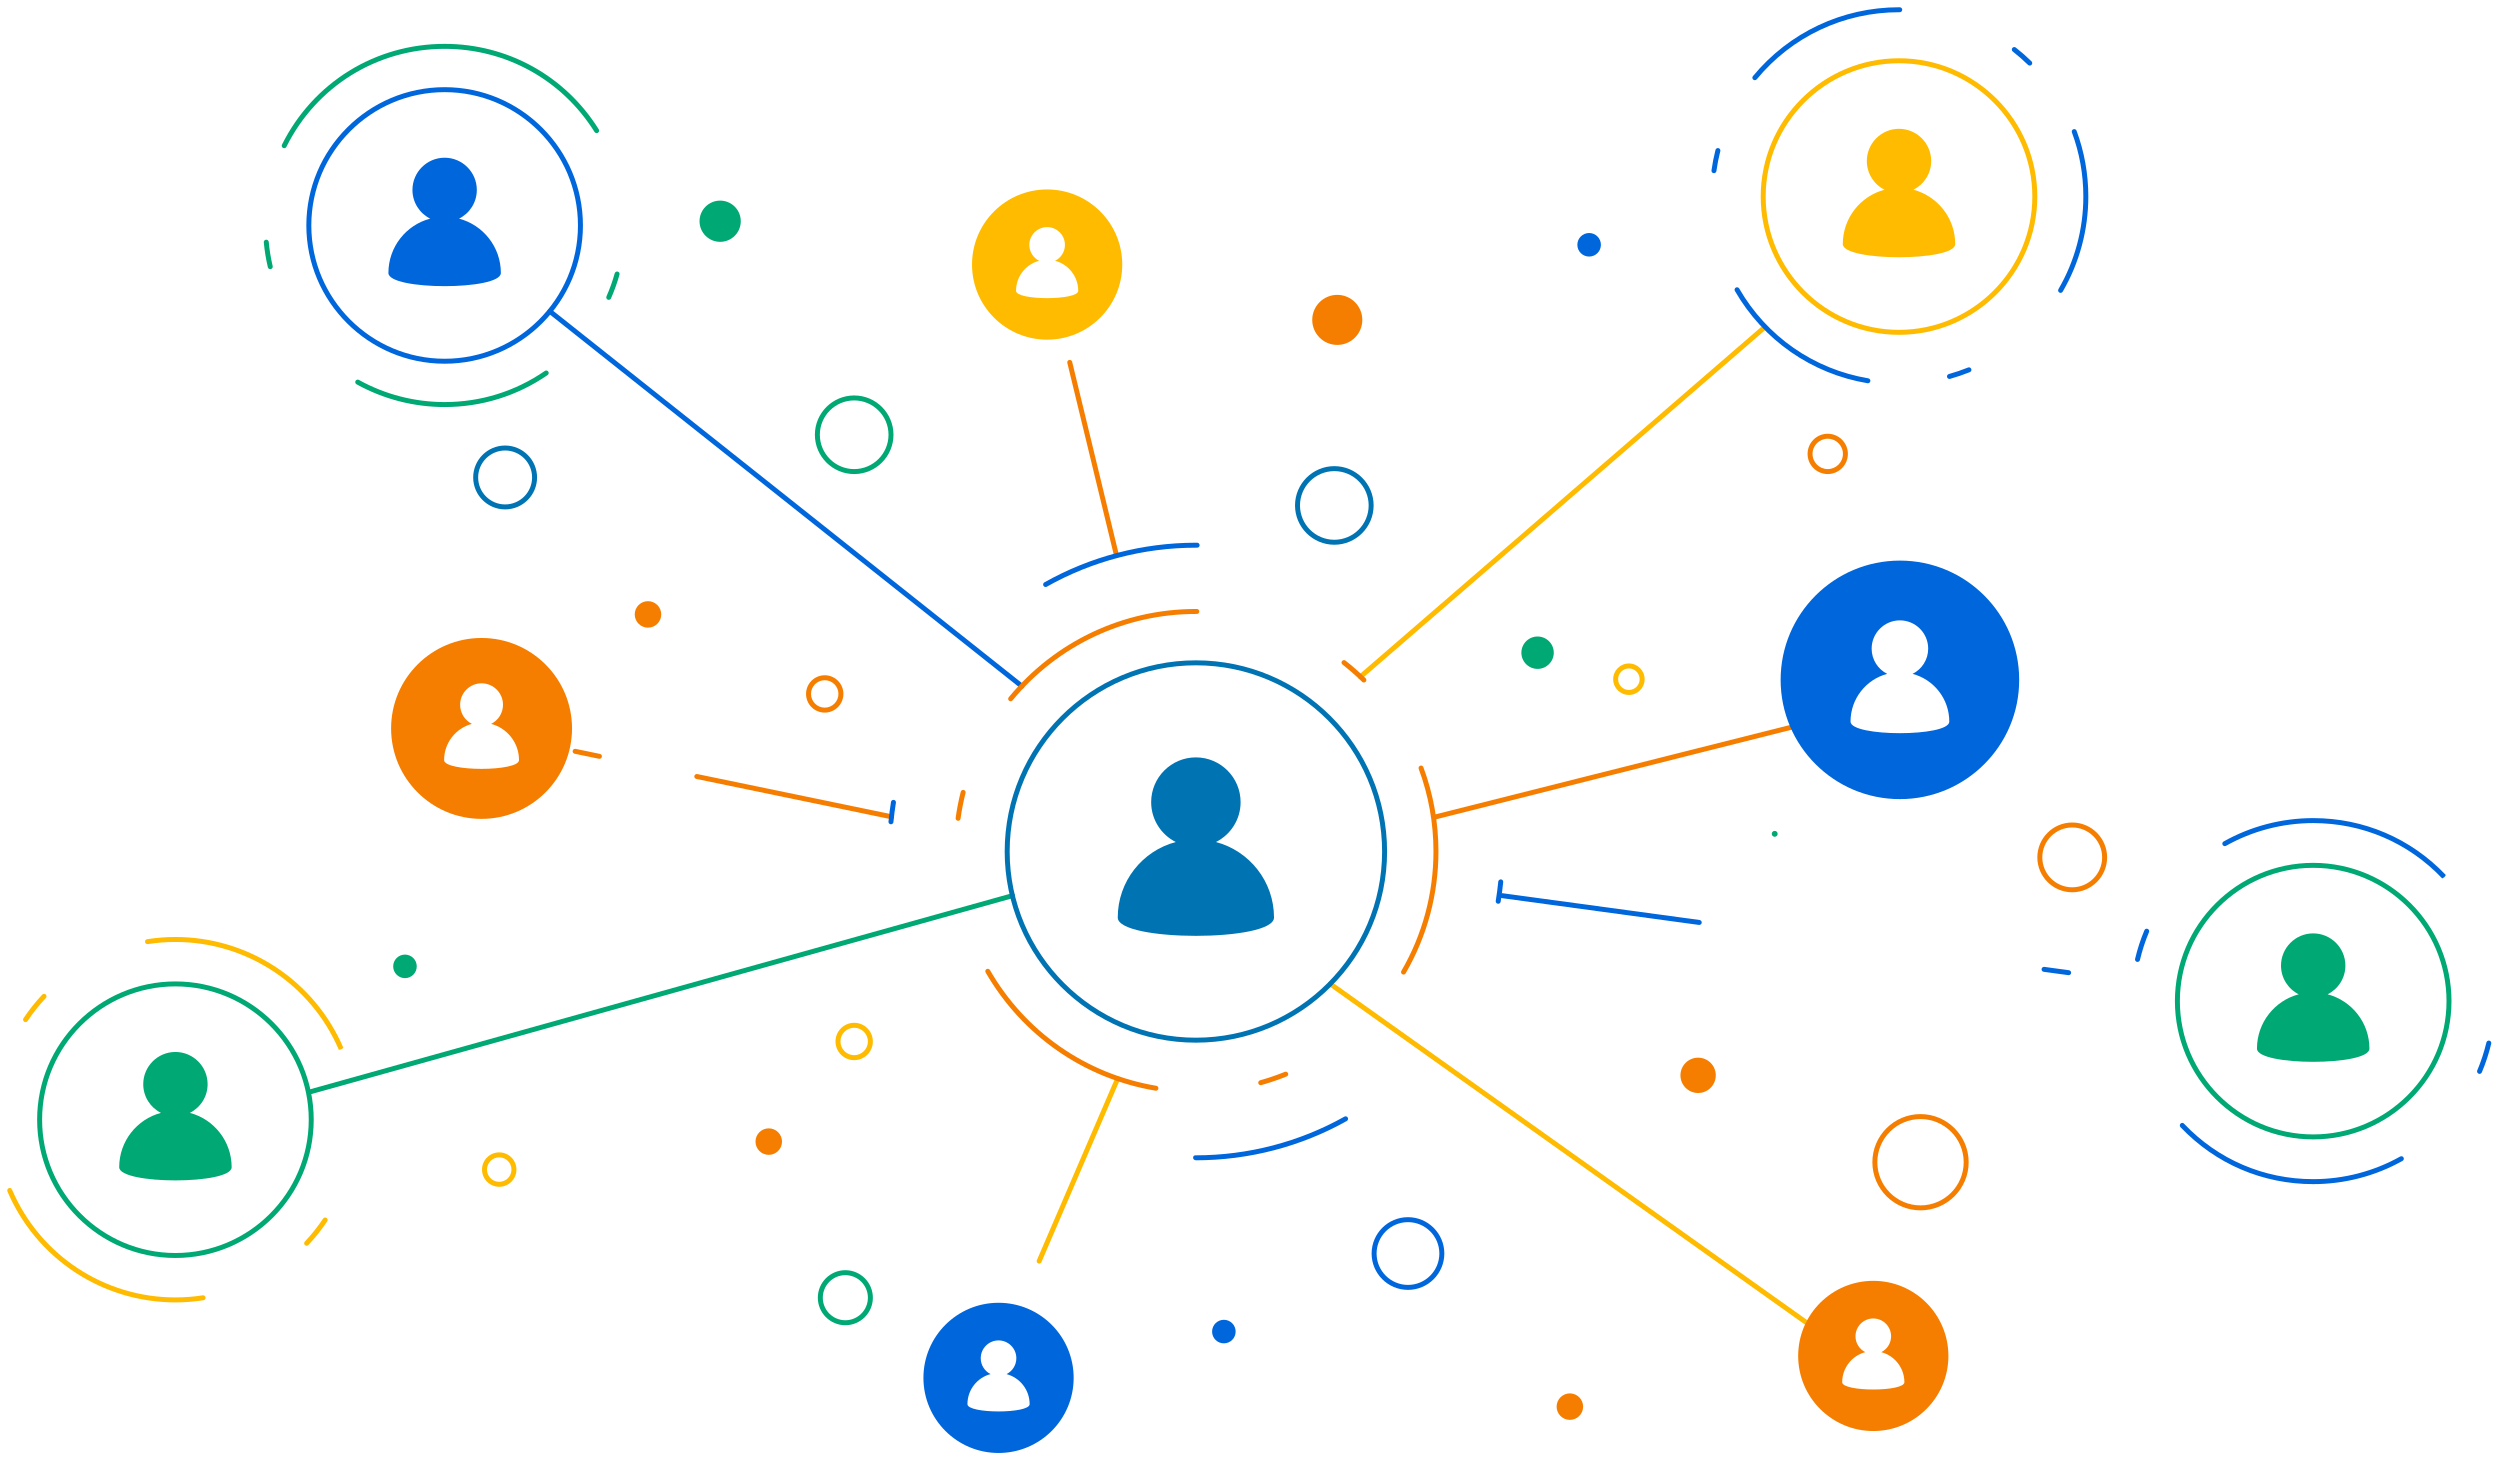 <svg width="1378" height="805" viewBox="0 0 1378 805" fill="none" xmlns="http://www.w3.org/2000/svg">
<g filter="url(#filter0_d_891_139)">
<path d="M749.849 370.409C749.57 370.409 749.297 370.324 749.068 370.164C748.838 370.005 748.663 369.78 748.566 369.518C748.468 369.256 748.453 368.971 748.522 368.7C748.592 368.43 748.742 368.187 748.953 368.004L971.765 175.352C971.9 175.234 972.058 175.144 972.229 175.087C972.399 175.03 972.579 175.007 972.759 175.02C972.938 175.033 973.113 175.081 973.274 175.162C973.435 175.242 973.578 175.354 973.696 175.49C973.933 175.764 974.053 176.122 974.027 176.484C974.001 176.846 973.832 177.183 973.558 177.42L750.745 370.074C750.497 370.29 750.179 370.409 749.849 370.409Z" fill="#FFBB00"/>
</g>
<g filter="url(#filter1_d_891_139)">
<path d="M1140.25 533.519C1140.19 533.519 1140.12 533.516 1140.06 533.505L1126.49 531.658C1126.31 531.634 1126.14 531.575 1125.98 531.485C1125.83 531.394 1125.69 531.274 1125.58 531.131C1125.47 530.988 1125.39 530.825 1125.35 530.651C1125.3 530.477 1125.29 530.296 1125.32 530.118C1125.42 529.367 1126.14 528.837 1126.86 528.945L1140.43 530.792C1140.77 530.842 1141.08 531.018 1141.3 531.287C1141.52 531.555 1141.62 531.896 1141.6 532.24C1141.58 532.585 1141.43 532.908 1141.17 533.145C1140.92 533.382 1140.59 533.516 1140.25 533.519ZM936.627 505.834C936.566 505.835 936.505 505.83 936.444 505.82L827.847 491.055C827.668 491.032 827.496 490.973 827.341 490.883C827.185 490.792 827.049 490.672 826.94 490.529C826.831 490.386 826.751 490.223 826.706 490.049C826.66 489.875 826.649 489.694 826.673 489.516C826.774 488.768 827.428 488.211 828.213 488.343L936.811 503.108C936.989 503.131 937.161 503.19 937.316 503.28C937.472 503.371 937.608 503.491 937.717 503.634C937.826 503.777 937.906 503.94 937.952 504.114C937.997 504.288 938.008 504.469 937.984 504.647C937.939 504.976 937.777 505.277 937.528 505.495C937.279 505.713 936.959 505.833 936.627 505.834Z" fill="#0066DB"/>
</g>
<g filter="url(#filter2_d_891_139)">
<path d="M171.552 599.027C171.221 599.027 170.901 598.907 170.652 598.69C170.402 598.472 170.24 598.172 170.195 597.844C170.15 597.516 170.225 597.183 170.406 596.906C170.588 596.629 170.863 596.427 171.182 596.338L557.682 488.381C557.856 488.331 558.037 488.316 558.216 488.337C558.394 488.358 558.567 488.415 558.724 488.503C558.881 488.591 559.019 488.709 559.13 488.851C559.241 488.993 559.323 489.155 559.371 489.329C559.469 489.678 559.424 490.053 559.246 490.369C559.069 490.686 558.772 490.919 558.423 491.017L171.923 598.975C171.802 599.009 171.678 599.026 171.552 599.027Z" fill="#00A873"/>
</g>
<g filter="url(#filter3_d_891_139)">
<path d="M563.253 375.6C562.953 375.6 562.655 375.503 562.402 375.303L302.215 168.671C301.942 168.441 301.769 168.114 301.733 167.759C301.697 167.404 301.802 167.05 302.023 166.77C302.245 166.491 302.567 166.309 302.921 166.263C303.275 166.218 303.633 166.312 303.918 166.526L564.105 373.157C564.329 373.334 564.491 373.575 564.571 373.849C564.65 374.122 564.642 374.413 564.549 374.682C564.455 374.95 564.28 375.183 564.048 375.348C563.816 375.512 563.538 375.601 563.253 375.6Z" fill="#0066DB"/>
</g>
<g filter="url(#filter4_d_891_139)">
<path d="M545.982 754.776C545.802 754.776 545.618 754.742 545.442 754.666C545.108 754.522 544.845 754.252 544.71 753.915C544.575 753.577 544.58 753.2 544.722 752.866L549.864 740.918C549.935 740.753 550.037 740.602 550.166 740.476C550.294 740.35 550.447 740.251 550.614 740.184C550.781 740.117 550.96 740.084 551.141 740.086C551.321 740.089 551.499 740.127 551.664 740.199C551.997 740.343 552.261 740.613 552.395 740.95C552.53 741.287 552.526 741.664 552.383 741.998L547.241 753.946C547.135 754.192 546.959 754.402 546.735 754.549C546.511 754.697 546.249 754.775 545.982 754.776ZM572.785 692.5C572.558 692.499 572.336 692.442 572.136 692.335C571.937 692.227 571.768 692.071 571.643 691.882C571.518 691.693 571.442 691.476 571.422 691.251C571.401 691.025 571.437 690.798 571.525 690.59L614.846 589.933C615.147 589.238 615.95 588.909 616.646 589.213C616.979 589.357 617.242 589.627 617.377 589.964C617.512 590.301 617.508 590.678 617.366 591.012L574.044 691.669C573.938 691.915 573.763 692.125 573.539 692.273C573.315 692.42 573.053 692.499 572.785 692.5Z" fill="#FFBB00"/>
</g>
<g filter="url(#filter5_d_891_139)">
<path d="M491.396 447.586C491.306 447.586 491.212 447.575 491.119 447.558L383.799 425.344C383.443 425.27 383.131 425.058 382.931 424.754C382.731 424.451 382.66 424.08 382.733 423.724C382.885 422.983 383.584 422.513 384.353 422.658L491.673 444.873C492.029 444.947 492.341 445.159 492.54 445.463C492.74 445.766 492.812 446.137 492.739 446.493C492.674 446.801 492.505 447.078 492.261 447.277C492.016 447.476 491.711 447.585 491.396 447.586ZM330.413 414.264C330.323 414.264 330.23 414.254 330.137 414.237L316.723 411.462C316.367 411.388 316.056 411.175 315.856 410.872C315.656 410.568 315.585 410.198 315.658 409.842C315.81 409.105 316.526 408.638 317.277 408.777L330.691 411.552C331.047 411.626 331.359 411.838 331.559 412.142C331.758 412.445 331.83 412.815 331.757 413.171C331.692 413.48 331.523 413.757 331.279 413.956C331.034 414.154 330.729 414.263 330.413 414.264ZM615.438 303.604C615.131 303.604 614.832 303.5 614.591 303.31C614.349 303.12 614.179 302.854 614.106 302.556L588.31 196.055C588.225 195.701 588.284 195.329 588.473 195.019C588.662 194.709 588.967 194.487 589.32 194.401C590.043 194.238 590.795 194.678 590.974 195.411L616.771 301.912C616.819 302.114 616.821 302.324 616.777 302.526C616.732 302.729 616.642 302.918 616.514 303.081C616.386 303.244 616.223 303.376 616.036 303.466C615.85 303.557 615.645 303.604 615.438 303.604ZM791.498 447.586C791.193 447.585 790.897 447.483 790.656 447.296C790.416 447.109 790.244 446.847 790.169 446.551C790.081 446.199 790.136 445.826 790.322 445.514C790.508 445.202 790.811 444.976 791.163 444.887L1046.9 380.417C1047.07 380.372 1047.25 380.363 1047.43 380.389C1047.61 380.415 1047.78 380.476 1047.93 380.568C1048.09 380.66 1048.22 380.782 1048.33 380.926C1048.44 381.071 1048.52 381.235 1048.56 381.409C1048.65 381.762 1048.59 382.135 1048.41 382.447C1048.22 382.759 1047.92 382.985 1047.57 383.074L791.834 447.544C791.724 447.572 791.611 447.585 791.498 447.586Z" fill="#F57E00"/>
</g>
<g filter="url(#filter6_d_891_139)">
<path d="M1020.01 743.686C1019.73 743.686 1019.45 743.598 1019.22 743.434L732.456 539.453C732.159 539.243 731.958 538.923 731.897 538.565C731.836 538.207 731.92 537.84 732.13 537.543C732.341 537.248 732.661 537.048 733.018 536.987C733.376 536.926 733.743 537.009 734.041 537.218L1020.81 741.199C1021.04 741.367 1021.22 741.606 1021.31 741.882C1021.41 742.157 1021.41 742.455 1021.32 742.732C1021.23 743.009 1021.06 743.251 1020.82 743.423C1020.59 743.594 1020.3 743.686 1020.01 743.686Z" fill="#FFBB00"/>
</g>
<g filter="url(#filter7_d_891_139)">
<path d="M1275.05 648.691C1247.12 648.691 1221.15 637.55 1201.92 617.325C1201.4 616.781 1201.37 615.868 1201.91 615.345C1202.45 614.823 1203.26 614.777 1203.78 615.304C1203.81 615.334 1203.94 615.476 1203.97 615.511C1222.62 635.113 1247.88 645.95 1275.05 645.95C1291.84 645.95 1308.4 641.639 1322.96 633.483C1323.11 633.395 1323.29 633.338 1323.47 633.317C1323.64 633.295 1323.83 633.309 1324 633.357C1324.17 633.406 1324.33 633.488 1324.48 633.599C1324.62 633.711 1324.73 633.848 1324.82 634.005C1325 634.322 1325.05 634.696 1324.95 635.046C1324.85 635.395 1324.62 635.692 1324.3 635.87C1309.33 644.259 1292.3 648.691 1275.05 648.691ZM1366.73 587.92C1366.5 587.92 1366.28 587.863 1366.08 587.756C1365.88 587.649 1365.71 587.495 1365.58 587.306C1365.46 587.118 1365.38 586.902 1365.36 586.677C1365.34 586.452 1365.37 586.225 1365.46 586.017C1367.56 581.031 1369.25 575.881 1370.5 570.619C1370.68 569.885 1371.4 569.439 1372.16 569.605C1372.33 569.647 1372.5 569.722 1372.64 569.828C1372.79 569.933 1372.91 570.067 1373 570.22C1373.1 570.373 1373.16 570.544 1373.19 570.721C1373.22 570.899 1373.21 571.08 1373.17 571.255C1371.88 576.664 1370.15 581.957 1367.99 587.082C1367.88 587.33 1367.71 587.542 1367.48 587.691C1367.26 587.84 1366.99 587.92 1366.73 587.92ZM1178.2 526.215C1178.09 526.215 1177.99 526.201 1177.88 526.177C1177.71 526.136 1177.54 526.061 1177.39 525.956C1177.25 525.851 1177.12 525.718 1177.03 525.565C1176.94 525.412 1176.87 525.241 1176.84 525.064C1176.81 524.886 1176.82 524.705 1176.86 524.53C1178.14 519.118 1179.87 513.821 1182.02 508.693C1182.17 508.37 1182.44 508.118 1182.77 507.989C1183.1 507.86 1183.47 507.865 1183.8 508.002C1184.12 508.139 1184.38 508.399 1184.52 508.725C1184.66 509.052 1184.67 509.42 1184.55 509.752C1182.46 514.742 1180.78 519.895 1179.53 525.16C1179.46 525.46 1179.29 525.727 1179.05 525.919C1178.8 526.11 1178.5 526.214 1178.2 526.215ZM1346.34 480.395L1347.36 479.474L1346.16 480.204C1327.45 460.523 1302.19 449.686 1275.02 449.686C1258.18 449.686 1241.57 454.021 1226.98 462.222C1226.33 462.599 1225.49 462.36 1225.12 461.7C1225.03 461.543 1224.97 461.37 1224.95 461.192C1224.93 461.013 1224.94 460.832 1224.99 460.659C1225.04 460.485 1225.12 460.323 1225.23 460.182C1225.34 460.041 1225.48 459.922 1225.64 459.834C1240.63 451.402 1257.71 446.945 1275.02 446.945C1302.94 446.945 1328.92 458.087 1348.15 478.315L1347.36 479.475L1346.34 480.395Z" fill="#0066DB"/>
</g>
<g filter="url(#filter8_d_891_139)">
<path d="M1275.03 624.034C1233 624.034 1198.81 589.844 1198.81 547.82C1198.81 505.792 1233 471.603 1275.03 471.603C1317.07 471.603 1351.26 505.792 1351.26 547.82C1351.26 589.844 1317.07 624.034 1275.03 624.034ZM1275.03 474.344C1234.51 474.344 1201.55 507.305 1201.55 547.821C1201.55 588.336 1234.51 621.294 1275.03 621.294C1315.56 621.294 1348.52 588.336 1348.52 547.821C1348.52 507.305 1315.56 474.344 1275.03 474.344Z" fill="#00A873"/>
</g>
<g filter="url(#filter9_d_891_139)">
<path d="M1282.98 544.06C1288.81 541.146 1292.78 535.149 1292.78 528.236C1292.78 518.444 1284.81 510.481 1275.02 510.481C1265.26 510.481 1257.29 518.444 1257.29 528.236C1257.29 535.149 1261.26 541.146 1267.05 544.06C1253.8 547.551 1244.04 559.647 1244.04 574.014C1244.04 583.705 1306.03 583.705 1306.03 574.014C1306.03 559.647 1296.23 547.55 1282.98 544.06Z" fill="#00A873"/>
</g>
<g filter="url(#filter10_d_891_139)">
<path d="M96.742 713.888C77.013 713.904 57.715 708.121 41.247 697.259C24.778 686.397 11.866 670.935 4.116 652.795C3.819 652.099 4.109 651.224 4.805 650.926C5.503 650.629 6.275 650.878 6.573 651.573L5.313 652.113L6.618 651.681C22.091 687.818 57.46 711.148 96.742 711.148C101.747 711.148 106.792 710.756 111.738 709.985C112.513 709.871 113.184 710.38 113.302 711.127C113.33 711.304 113.323 711.486 113.28 711.661C113.238 711.835 113.162 712 113.056 712.145C112.949 712.291 112.816 712.414 112.662 712.507C112.508 712.601 112.338 712.663 112.16 712.69C107.059 713.487 101.905 713.887 96.742 713.888ZM169.013 682.667C168.664 682.667 168.328 682.533 168.075 682.293C167.944 682.17 167.838 682.022 167.764 681.858C167.69 681.695 167.649 681.518 167.643 681.338C167.638 681.158 167.668 680.979 167.732 680.811C167.796 680.643 167.892 680.489 168.016 680.359C171.715 676.425 175.083 672.193 178.087 667.705C178.505 667.075 179.357 666.913 179.987 667.328C180.136 667.428 180.265 667.556 180.365 667.705C180.465 667.855 180.535 668.023 180.57 668.199C180.605 668.376 180.605 668.558 180.569 668.734C180.534 668.911 180.464 669.078 180.364 669.228C177.279 673.843 173.815 678.193 170.009 682.235C169.882 682.371 169.727 682.48 169.556 682.554C169.384 682.628 169.199 682.667 169.013 682.667ZM186.863 574.9L188.133 574.384L186.773 574.681C171.3 538.54 135.931 515.211 96.649 515.211C91.593 515.211 86.499 515.609 81.508 516.395C80.743 516.506 80.058 516 79.941 515.256C79.912 515.078 79.919 514.897 79.962 514.722C80.004 514.547 80.08 514.382 80.185 514.236C80.291 514.091 80.424 513.968 80.578 513.874C80.731 513.78 80.902 513.717 81.079 513.689C86.23 512.88 91.436 512.473 96.65 512.471C116.379 512.454 135.678 518.237 152.146 529.1C168.615 539.963 181.527 555.426 189.276 573.567L188.134 574.383L186.863 574.9ZM14.083 559.388C13.82 559.388 13.557 559.312 13.322 559.156C13.172 559.056 13.043 558.928 12.943 558.778C12.843 558.629 12.773 558.461 12.738 558.284C12.703 558.108 12.703 557.926 12.739 557.75C12.774 557.573 12.844 557.406 12.945 557.256C16.024 552.639 19.479 548.284 23.274 544.235C23.793 543.682 24.659 543.664 25.213 544.173C25.477 544.422 25.632 544.766 25.643 545.129C25.655 545.492 25.523 545.845 25.274 546.11C21.581 550.049 18.218 554.286 15.221 558.778C15.097 558.966 14.927 559.12 14.729 559.226C14.53 559.333 14.308 559.388 14.083 559.388Z" fill="#FFBB00"/>
</g>
<g filter="url(#filter11_d_891_139)">
<path d="M96.694 689.396C54.663 689.396 20.468 655.206 20.468 613.179C20.468 571.155 54.663 536.965 96.694 536.965C138.727 536.965 172.922 571.155 172.922 613.179C172.923 655.206 138.727 689.396 96.694 689.396ZM96.694 539.705C56.172 539.705 23.208 572.664 23.208 613.179C23.208 653.694 56.172 686.656 96.694 686.656C137.215 686.656 170.182 653.694 170.182 613.179C170.182 572.664 137.215 539.705 96.694 539.705Z" fill="#00A873"/>
</g>
<g filter="url(#filter12_d_891_139)">
<path d="M104.641 609.422C110.47 606.508 114.436 600.51 114.436 593.598C114.436 583.806 106.472 575.843 96.678 575.843C86.918 575.843 78.954 583.806 78.954 593.598C78.954 600.51 82.919 606.507 88.715 609.422C75.465 612.912 65.704 625.009 65.704 639.375C65.704 649.066 127.687 649.066 127.687 639.375C127.686 625.009 117.893 612.912 104.641 609.422ZM245.082 220.362C228.073 220.362 211.275 216.019 196.504 207.808C196.187 207.632 195.952 207.337 195.852 206.988C195.752 206.639 195.795 206.264 195.971 205.947C196.058 205.789 196.175 205.65 196.315 205.537C196.456 205.425 196.618 205.341 196.791 205.292C196.964 205.242 197.145 205.227 197.324 205.248C197.503 205.269 197.676 205.326 197.833 205.414C212.199 213.4 228.537 217.622 245.082 217.622C264.93 217.622 284.023 211.691 300.299 200.466C300.598 200.262 300.967 200.184 301.324 200.249C301.681 200.314 301.998 200.518 302.205 200.816C302.635 201.439 302.479 202.294 301.856 202.722C285.119 214.262 265.487 220.362 245.082 220.362ZM335.539 161.28C335.355 161.28 335.168 161.242 334.989 161.162C334.824 161.09 334.675 160.986 334.551 160.856C334.426 160.727 334.329 160.574 334.263 160.406C334.198 160.239 334.167 160.06 334.171 159.88C334.174 159.701 334.214 159.523 334.286 159.359C336.095 155.236 337.613 150.991 338.83 146.656C338.878 146.483 338.96 146.321 339.072 146.179C339.183 146.037 339.321 145.919 339.478 145.831C339.635 145.743 339.807 145.687 339.986 145.666C340.165 145.644 340.346 145.659 340.519 145.708C340.869 145.806 341.165 146.039 341.343 146.356C341.521 146.673 341.566 147.047 341.468 147.396C340.219 151.855 338.656 156.22 336.792 160.458C336.686 160.703 336.51 160.91 336.288 161.056C336.065 161.202 335.805 161.28 335.539 161.28ZM148.971 144.356C148.662 144.356 148.363 144.252 148.121 144.06C147.879 143.869 147.709 143.601 147.639 143.301C146.575 138.793 145.828 134.217 145.403 129.605C145.387 129.426 145.406 129.246 145.459 129.074C145.513 128.902 145.599 128.743 145.714 128.605C145.829 128.467 145.971 128.353 146.13 128.269C146.289 128.185 146.463 128.134 146.642 128.118C146.821 128.1 147.002 128.119 147.174 128.172C147.346 128.225 147.506 128.311 147.645 128.426C147.783 128.542 147.897 128.683 147.98 128.843C148.064 129.002 148.115 129.177 148.13 129.356C148.544 133.84 149.271 138.289 150.304 142.671C150.345 142.846 150.352 143.027 150.323 143.205C150.294 143.382 150.231 143.553 150.136 143.706C150.042 143.859 149.918 143.991 149.772 144.097C149.626 144.202 149.461 144.277 149.286 144.318C149.183 144.342 149.077 144.355 148.971 144.356ZM156.644 77.689C156.436 77.689 156.229 77.644 156.035 77.543C155.874 77.464 155.73 77.353 155.612 77.218C155.493 77.082 155.403 76.925 155.346 76.754C155.289 76.584 155.266 76.404 155.278 76.225C155.291 76.045 155.339 75.87 155.419 75.709C172.48 41.457 206.838 20.177 245.082 20.177C279.832 20.177 311.591 37.786 330.032 67.284C330.225 67.592 330.287 67.964 330.205 68.319C330.123 68.673 329.904 68.98 329.596 69.173C328.957 69.564 328.105 69.377 327.707 68.737C309.77 40.045 278.883 22.918 245.082 22.918C207.883 22.918 174.467 43.613 157.869 76.928C157.756 77.156 157.581 77.348 157.365 77.483C157.148 77.617 156.899 77.688 156.644 77.689Z" fill="#00A873"/>
</g>
<g filter="url(#filter13_d_891_139)">
<path d="M245.083 196.483C203.053 196.483 168.857 162.293 168.857 120.269C168.857 78.242 203.052 44.052 245.083 44.052C287.116 44.052 321.312 78.242 321.312 120.269C321.312 162.293 287.116 196.483 245.083 196.483ZM245.083 46.792C204.561 46.792 171.598 79.754 171.598 120.269C171.598 160.784 204.561 193.743 245.083 193.743C285.605 193.743 318.571 160.784 318.571 120.269C318.57 79.754 285.604 46.792 245.083 46.792Z" fill="#0066DB"/>
</g>
<g filter="url(#filter14_d_891_139)">
<path d="M253.03 116.511C258.859 113.597 262.824 107.599 262.824 100.687C262.824 90.894 254.86 82.932 245.067 82.932C235.306 82.932 227.343 90.894 227.343 100.687C227.343 107.599 231.308 113.597 237.103 116.511C223.852 120 214.092 132.097 214.092 146.464C214.092 156.154 276.075 156.154 276.075 146.464C276.074 132.097 266.281 120 253.03 116.511ZM1029.59 207.255C1029.52 207.255 1029.44 207.248 1029.36 207.234C998.578 202.078 971.937 183.546 956.273 156.394C956.092 156.079 956.042 155.705 956.136 155.354C956.23 155.003 956.46 154.704 956.775 154.522C957.09 154.34 957.464 154.291 957.815 154.385C958.166 154.479 958.465 154.709 958.647 155.023C973.898 181.466 999.84 199.511 1029.81 204.535C1029.99 204.564 1030.16 204.628 1030.31 204.723C1030.47 204.818 1030.6 204.942 1030.7 205.088C1030.81 205.234 1030.88 205.4 1030.92 205.575C1030.96 205.75 1030.97 205.932 1030.94 206.109C1030.89 206.429 1030.72 206.72 1030.47 206.93C1030.23 207.14 1029.91 207.255 1029.59 207.255ZM1074.54 204.874C1074.21 204.874 1073.89 204.754 1073.64 204.537C1073.39 204.319 1073.23 204.019 1073.19 203.691C1073.14 203.363 1073.22 203.03 1073.4 202.753C1073.58 202.476 1073.85 202.274 1074.17 202.185C1077.73 201.192 1081.29 199.977 1084.77 198.579C1084.93 198.511 1085.11 198.476 1085.29 198.478C1085.47 198.479 1085.65 198.516 1085.82 198.586C1085.98 198.657 1086.13 198.759 1086.26 198.888C1086.38 199.017 1086.48 199.17 1086.55 199.337C1086.62 199.504 1086.65 199.682 1086.65 199.862C1086.65 200.042 1086.61 200.22 1086.54 200.386C1086.47 200.551 1086.37 200.701 1086.24 200.827C1086.11 200.953 1085.96 201.052 1085.79 201.119C1082.24 202.551 1078.6 203.787 1074.91 204.822C1074.79 204.856 1074.67 204.874 1074.54 204.874ZM1135.8 157.431C1135.56 157.431 1135.32 157.373 1135.11 157.244C1134.95 157.154 1134.81 157.034 1134.71 156.891C1134.6 156.748 1134.52 156.585 1134.47 156.411C1134.42 156.237 1134.41 156.056 1134.44 155.878C1134.46 155.699 1134.52 155.528 1134.61 155.372C1143.59 139.947 1148.34 122.3 1148.34 104.338C1148.34 92.179 1146.22 80.293 1142.03 69.006C1141.97 68.838 1141.94 68.658 1141.95 68.479C1141.95 68.299 1141.99 68.122 1142.07 67.959C1142.14 67.795 1142.25 67.648 1142.38 67.525C1142.51 67.403 1142.67 67.308 1142.84 67.245C1143.01 67.181 1143.18 67.152 1143.36 67.158C1143.55 67.164 1143.72 67.206 1143.89 67.281C1144.05 67.356 1144.2 67.463 1144.32 67.595C1144.44 67.727 1144.54 67.882 1144.6 68.051C1148.9 79.646 1151.08 91.854 1151.08 104.338C1151.08 122.784 1146.2 140.909 1136.98 156.75C1136.86 156.957 1136.69 157.129 1136.48 157.249C1136.27 157.369 1136.03 157.432 1135.8 157.431ZM944.725 91.47C944.529 91.47 944.336 91.428 944.157 91.347C943.979 91.265 943.82 91.147 943.692 90.999C943.563 90.851 943.468 90.677 943.412 90.489C943.357 90.301 943.342 90.103 943.369 89.909C943.899 86.115 944.634 82.351 945.571 78.636C945.761 77.906 946.522 77.473 947.235 77.643C947.587 77.732 947.889 77.958 948.076 78.269C948.262 78.581 948.317 78.954 948.229 79.307C947.314 82.926 946.597 86.592 946.083 90.29C946.037 90.617 945.875 90.917 945.625 91.134C945.376 91.351 945.056 91.47 944.725 91.47ZM967.269 40.204C966.95 40.204 966.642 40.093 966.397 39.889C966.258 39.775 966.143 39.634 966.059 39.475C965.974 39.316 965.922 39.142 965.905 38.963C965.888 38.784 965.907 38.604 965.959 38.432C966.012 38.26 966.099 38.1 966.213 37.962C986.133 13.837 1015.48 0 1046.73 0L1047.14 0.004C1047.89 0.004 1048.51 0.616 1048.51 1.374C1048.51 1.554 1048.47 1.732 1048.4 1.898C1048.33 2.064 1048.23 2.215 1048.1 2.343C1047.98 2.47 1047.83 2.571 1047.66 2.64C1047.49 2.708 1047.32 2.744 1047.14 2.744L1046.7 2.74C1016.3 2.74 987.725 16.214 968.324 39.705C968.197 39.861 968.036 39.987 967.853 40.074C967.67 40.16 967.471 40.205 967.269 40.204ZM1118.79 32.149C1118.43 32.149 1118.09 32.009 1117.83 31.758C1115.17 29.147 1112.36 26.684 1109.42 24.381C1109.14 24.157 1108.95 23.829 1108.91 23.468C1108.87 23.108 1108.97 22.744 1109.19 22.458C1109.41 22.173 1109.74 21.989 1110.1 21.945C1110.46 21.901 1110.83 22 1111.11 22.222C1114.13 24.588 1117.01 27.118 1119.75 29.8C1119.94 29.991 1120.08 30.235 1120.13 30.501C1120.19 30.767 1120.16 31.044 1120.06 31.296C1119.96 31.547 1119.78 31.763 1119.56 31.915C1119.33 32.067 1119.06 32.148 1118.79 32.149Z" fill="#0066DB"/>
</g>
<g filter="url(#filter15_d_891_139)">
<path d="M1046.73 180.552C1004.7 180.552 970.504 146.363 970.504 104.339C970.504 62.311 1004.7 28.121 1046.73 28.121C1088.76 28.121 1122.96 62.311 1122.96 104.339C1122.96 146.362 1088.76 180.552 1046.73 180.552ZM1046.73 30.861C1006.21 30.861 973.245 63.823 973.245 104.339C973.245 144.854 1006.21 177.812 1046.73 177.812C1087.25 177.812 1120.22 144.854 1120.22 104.339C1120.22 63.823 1087.26 30.861 1046.73 30.861Z" fill="#FFBB00"/>
</g>
<g filter="url(#filter16_d_891_139)">
<path d="M1054.68 100.58C1060.51 97.666 1064.47 91.669 1064.47 84.757C1064.47 74.965 1056.51 67.002 1046.72 67.002C1036.96 67.002 1028.99 74.965 1028.99 84.757C1028.99 91.669 1032.96 97.667 1038.75 100.58C1025.5 104.07 1015.74 116.167 1015.74 130.534C1015.74 140.225 1077.72 140.225 1077.72 130.534C1077.72 116.167 1067.93 104.071 1054.68 100.58Z" fill="#FFBB00"/>
</g>
<g filter="url(#filter17_d_891_139)">
<path d="M265.435 347.653C237.896 347.653 215.572 369.974 215.572 397.509C215.572 425.044 237.896 447.365 265.435 447.365C292.974 447.365 315.299 425.044 315.299 397.509C315.299 369.974 292.974 347.653 265.435 347.653Z" fill="#F57E00"/>
</g>
<g filter="url(#filter18_d_891_139)">
<path d="M270.729 395.006C274.612 393.065 277.254 389.07 277.254 384.466C277.254 377.942 271.948 372.639 265.425 372.639C258.923 372.639 253.618 377.943 253.618 384.466C253.618 389.07 256.259 393.065 260.12 395.006C251.293 397.331 244.792 405.389 244.792 414.959C244.792 421.414 286.08 421.414 286.08 414.959C286.08 405.389 279.556 397.331 270.729 395.006Z" fill="white"/>
</g>
<g filter="url(#filter19_d_891_139)">
<path d="M577.177 100.428C554.31 100.428 535.774 118.961 535.774 141.825C535.774 164.688 554.31 183.221 577.177 183.221C600.043 183.221 618.58 164.688 618.58 141.825C618.58 118.961 600.042 100.428 577.177 100.428Z" fill="#FFBB00"/>
</g>
<g filter="url(#filter20_d_891_139)">
<path d="M581.572 139.745C584.796 138.134 586.989 134.816 586.989 130.993C586.989 125.578 582.584 121.173 577.167 121.173C571.769 121.173 567.363 125.577 567.363 130.993C567.363 134.817 569.557 138.134 572.762 139.745C565.433 141.676 560.035 148.366 560.035 156.312C560.035 161.673 594.318 161.673 594.318 156.312C594.318 148.366 588.901 141.676 581.572 139.745Z" fill="white"/>
</g>
<g filter="url(#filter21_d_891_139)">
<path d="M550.395 714.088C527.529 714.088 508.992 732.622 508.992 755.485C508.992 778.347 527.529 796.881 550.395 796.881C573.261 796.881 591.799 778.347 591.799 755.485C591.799 732.622 573.261 714.088 550.395 714.088Z" fill="#0066DB"/>
</g>
<g filter="url(#filter22_d_891_139)">
<path d="M554.791 753.406C558.015 751.794 560.208 748.477 560.208 744.654C560.208 739.237 555.803 734.834 550.386 734.834C544.988 734.834 540.583 739.238 540.583 744.654C540.583 748.477 542.776 751.794 545.982 753.406C538.652 755.336 533.254 762.027 533.254 769.973C533.254 775.333 567.537 775.333 567.537 769.973C567.537 762.027 562.12 755.336 554.791 753.406Z" fill="white"/>
</g>
<g filter="url(#filter23_d_891_139)">
<path d="M1032.56 701.992C1009.69 701.992 991.155 720.526 991.155 743.389C991.155 766.251 1009.69 784.786 1032.56 784.786C1055.42 784.786 1073.96 766.252 1073.96 743.389C1073.96 720.526 1055.42 701.992 1032.56 701.992Z" fill="#F57E00"/>
</g>
<g filter="url(#filter24_d_891_139)">
<path d="M1036.95 741.31C1040.18 739.699 1042.37 736.381 1042.37 732.558C1042.37 727.142 1037.97 722.737 1032.55 722.737C1027.15 722.737 1022.75 727.141 1022.75 732.558C1022.75 736.381 1024.94 739.698 1028.14 741.31C1020.82 743.241 1015.42 749.931 1015.42 757.877C1015.42 763.238 1049.7 763.238 1049.7 757.877C1049.7 749.931 1044.28 743.241 1036.95 741.31Z" fill="white"/>
</g>
<g filter="url(#filter25_d_891_139)">
<path d="M1047.23 305.001C1010.92 305.001 981.485 334.433 981.485 370.739C981.485 407.046 1010.92 436.478 1047.23 436.478C1083.54 436.478 1112.98 407.045 1112.98 370.739C1112.98 334.433 1083.54 305.001 1047.23 305.001Z" fill="#0066DB"/>
</g>
<g filter="url(#filter26_d_891_139)">
<path d="M1054.21 367.438C1059.33 364.879 1062.82 359.611 1062.82 353.54C1062.82 344.939 1055.82 337.945 1047.22 337.945C1038.65 337.945 1031.65 344.939 1031.65 353.54C1031.65 359.611 1035.13 364.879 1040.22 367.438C1028.59 370.504 1020.01 381.128 1020.01 393.747C1020.01 402.259 1074.45 402.259 1074.45 393.747C1074.45 381.128 1065.85 370.503 1054.21 367.438Z" fill="white"/>
</g>
<g filter="url(#filter27_d_891_139)">
<path d="M750.908 172.326C750.908 179.947 744.729 186.125 737.107 186.125C729.485 186.125 723.306 179.947 723.306 172.326C723.306 164.705 729.485 158.527 737.107 158.527C744.729 158.527 750.908 164.705 750.908 172.326ZM431.048 625.254C431.048 629.289 427.777 632.56 423.742 632.56C419.707 632.56 416.435 629.289 416.435 625.254C416.435 621.219 419.706 617.949 423.742 617.949C427.777 617.949 431.048 621.22 431.048 625.254ZM364.478 334.666C364.478 338.701 361.207 341.971 357.172 341.971C353.137 341.971 349.866 338.7 349.866 334.666C349.866 330.632 353.137 327.361 357.172 327.361C361.207 327.361 364.478 330.632 364.478 334.666ZM945.745 588.728C945.745 594.107 941.384 598.469 936.004 598.469C930.623 598.469 926.262 594.107 926.262 588.728C926.262 583.349 930.623 578.987 936.004 578.987C941.384 578.987 945.745 583.349 945.745 588.728Z" fill="#F57E00"/>
</g>
<g filter="url(#filter28_d_891_139)">
<path d="M979.842 455.609C979.842 456.04 979.671 456.453 979.367 456.757C979.062 457.062 978.649 457.233 978.218 457.233C977.787 457.233 977.374 457.062 977.07 456.757C976.765 456.453 976.594 456.04 976.594 455.609C976.594 455.179 976.765 454.766 977.07 454.461C977.374 454.157 977.787 453.985 978.218 453.985C978.649 453.985 979.062 454.157 979.367 454.461C979.671 454.766 979.842 455.179 979.842 455.609ZM856.445 355.771C856.445 360.702 852.446 364.699 847.515 364.699C842.583 364.699 838.585 360.702 838.585 355.771C838.585 350.839 842.583 346.842 847.515 346.842C852.446 346.842 856.445 350.839 856.445 355.771Z" fill="#00A873"/>
</g>
<g filter="url(#filter29_d_891_139)">
<path d="M875.929 137.423C879.516 137.423 882.424 134.516 882.424 130.929C882.424 127.343 879.516 124.436 875.929 124.436C872.342 124.436 869.434 127.343 869.434 130.929C869.434 134.516 872.342 137.423 875.929 137.423Z" fill="#0066DB"/>
</g>
<g filter="url(#filter30_d_891_139)">
<path d="M396.951 129.306C403.228 129.306 408.317 124.218 408.317 117.942C408.317 111.666 403.228 106.578 396.951 106.578C390.674 106.578 385.585 111.666 385.585 117.942C385.585 124.218 390.674 129.306 396.951 129.306Z" fill="#00A873"/>
</g>
<g filter="url(#filter31_d_891_139)">
<path d="M229.715 528.662C229.715 532.248 226.807 535.155 223.22 535.155C219.633 535.155 216.725 532.248 216.725 528.662C216.725 525.075 219.633 522.168 223.22 522.168C226.807 522.169 229.715 525.075 229.715 528.662Z" fill="#00A873"/>
</g>
<g filter="url(#filter32_d_891_139)">
<path d="M681.09 729.964C681.09 733.55 678.183 736.457 674.596 736.457C671.008 736.457 668.101 733.55 668.101 729.964C668.101 726.377 671.008 723.47 674.596 723.47C678.183 723.47 681.09 726.378 681.09 729.964Z" fill="#0066DB"/>
</g>
<g filter="url(#filter33_d_891_139)">
<path d="M872.452 772.902C873.318 768.961 870.824 765.065 866.883 764.2C862.942 763.335 859.045 765.828 858.18 769.768C857.314 773.709 859.808 777.605 863.749 778.47C867.69 779.336 871.587 776.843 872.452 772.902Z" fill="#F57E00"/>
</g>
<g filter="url(#filter34_d_891_139)">
<path d="M1007.44 257.303C1001.32 257.303 996.332 252.316 996.332 246.192C996.332 240.068 1001.32 235.082 1007.44 235.082C1013.57 235.082 1018.56 240.068 1018.56 246.192C1018.56 252.316 1013.57 257.303 1007.44 257.303ZM1007.44 237.822C1002.83 237.822 999.072 241.576 999.072 246.192C999.072 250.808 1002.83 254.563 1007.44 254.563C1012.06 254.563 1015.82 250.808 1015.82 246.192C1015.82 241.577 1012.06 237.822 1007.44 237.822Z" fill="#F57E00"/>
</g>
<g filter="url(#filter35_d_891_139)">
<path d="M275.177 650.165C269.944 650.165 265.688 645.909 265.688 640.677C265.688 635.445 269.944 631.189 275.177 631.189C280.41 631.189 284.666 635.445 284.666 640.677C284.666 645.909 280.41 650.165 275.177 650.165ZM275.177 633.929C271.457 633.929 268.429 636.957 268.429 640.676C268.429 644.396 271.457 647.424 275.177 647.424C278.897 647.424 281.925 644.396 281.925 640.676C281.925 636.957 278.897 633.929 275.177 633.929Z" fill="#FFBB00"/>
</g>
<g filter="url(#filter36_d_891_139)">
<path d="M465.956 726.466C457.591 726.466 450.784 719.66 450.784 711.297C450.784 702.933 457.591 696.127 465.956 696.127C474.32 696.127 481.127 702.933 481.127 711.297C481.128 719.66 474.32 726.466 465.956 726.466ZM465.956 698.867C459.1 698.867 453.525 704.442 453.525 711.297C453.525 718.151 459.1 723.726 465.956 723.726C472.811 723.726 478.387 718.151 478.387 711.297C478.387 704.441 472.811 698.867 465.956 698.867Z" fill="#00A873"/>
</g>
<g filter="url(#filter37_d_891_139)">
<path d="M278.423 276.784C268.715 276.784 260.818 268.885 260.818 259.179C260.818 249.473 268.715 241.573 278.423 241.573C288.13 241.573 296.031 249.473 296.031 259.179C296.031 268.885 288.13 276.784 278.423 276.784ZM278.423 244.314C270.228 244.314 263.559 250.981 263.559 259.179C263.559 267.375 270.228 274.043 278.423 274.043C286.621 274.043 293.29 267.375 293.29 259.179C293.29 250.982 286.621 244.314 278.423 244.314Z" fill="#0073B3"/>
</g>
<g filter="url(#filter38_d_891_139)">
<path d="M470.829 257.303C458.882 257.303 449.161 247.583 449.161 235.639C449.161 223.694 458.883 213.975 470.829 213.975C482.775 213.975 492.493 223.694 492.493 235.639C492.493 247.583 482.775 257.303 470.829 257.303ZM470.829 216.715C460.391 216.715 451.902 225.203 451.902 235.639C451.902 246.075 460.391 254.563 470.829 254.563C481.262 254.563 489.752 246.075 489.752 235.639C489.752 225.203 481.263 216.715 470.829 216.715Z" fill="#00A873"/>
</g>
<g filter="url(#filter39_d_891_139)">
<path d="M735.484 296.265C723.537 296.265 713.816 286.545 713.816 274.601C713.816 262.656 723.537 252.937 735.484 252.937C747.43 252.937 757.147 262.656 757.147 274.601C757.147 286.545 747.43 296.265 735.484 296.265ZM735.484 255.677C725.046 255.677 716.557 264.164 716.557 274.601C716.557 285.036 725.046 293.524 735.484 293.524C745.917 293.524 754.407 285.037 754.407 274.601C754.407 264.164 745.917 255.677 735.484 255.677Z" fill="#0073B3"/>
</g>
<g filter="url(#filter40_d_891_139)">
<path d="M1142.21 487.824C1131.6 487.824 1122.98 479.198 1122.98 468.596C1122.98 457.994 1131.6 449.367 1142.21 449.367C1152.81 449.367 1161.44 457.994 1161.44 468.596C1161.44 479.198 1152.81 487.824 1142.21 487.824ZM1142.21 452.108C1133.11 452.108 1125.72 459.502 1125.72 468.595C1125.72 477.688 1133.11 485.083 1142.21 485.083C1151.3 485.083 1158.7 477.688 1158.7 468.595C1158.7 459.502 1151.3 452.108 1142.21 452.108Z" fill="#F57E00"/>
</g>
<g filter="url(#filter41_d_891_139)">
<path d="M1058.59 663.151C1043.96 663.151 1032.05 651.248 1032.05 636.618C1032.05 621.989 1043.96 610.086 1058.59 610.086C1073.22 610.086 1085.13 621.989 1085.13 636.618C1085.13 651.248 1073.22 663.151 1058.59 663.151ZM1058.59 612.826C1045.47 612.826 1034.79 623.497 1034.79 636.618C1034.79 649.739 1045.47 660.411 1058.59 660.411C1071.71 660.411 1082.39 649.739 1082.39 636.618C1082.39 623.497 1071.71 612.826 1058.59 612.826Z" fill="#F57E00"/>
</g>
<g filter="url(#filter42_d_891_139)">
<path d="M776.074 706.985C765.024 706.985 756.033 697.995 756.033 686.943C756.033 675.895 765.024 666.905 776.074 666.905C787.124 666.905 796.115 675.895 796.115 686.943C796.115 697.995 787.124 706.985 776.074 706.985ZM776.074 669.646C766.533 669.646 758.774 677.403 758.774 686.943C758.774 696.483 766.533 704.244 776.074 704.244C785.616 704.244 793.375 696.483 793.375 686.943C793.375 677.403 785.616 669.646 776.074 669.646Z" fill="#0066DB"/>
</g>
<g filter="url(#filter43_d_891_139)">
<path d="M470.829 580.359C465.149 580.359 460.526 575.736 460.526 570.058C460.526 564.38 465.149 559.761 470.829 559.761C476.507 559.761 481.127 564.38 481.127 570.058C481.128 575.736 476.508 580.359 470.829 580.359ZM470.829 562.501C466.658 562.501 463.267 565.892 463.267 570.058C463.267 574.228 466.659 577.619 470.829 577.619C474.995 577.619 478.387 574.228 478.387 570.058C478.387 565.892 474.995 562.501 470.829 562.501Z" fill="#FFBB00"/>
</g>
<g filter="url(#filter44_d_891_139)">
<path d="M454.591 388.797C448.911 388.797 444.292 384.177 444.292 378.499C444.292 372.821 448.912 368.198 454.591 368.198C460.27 368.198 464.89 372.821 464.89 378.499C464.89 384.177 460.27 388.797 454.591 388.797ZM454.591 370.939C450.424 370.939 447.032 374.33 447.032 378.499C447.032 382.665 450.424 386.056 454.591 386.056C458.757 386.056 462.148 382.665 462.148 378.499C462.149 374.33 458.757 370.939 454.591 370.939Z" fill="#F57E00"/>
</g>
<g filter="url(#filter45_d_891_139)">
<path d="M897.847 379.056C893.064 379.056 889.171 375.164 889.171 370.381C889.171 365.596 893.064 361.703 897.847 361.703C902.633 361.703 906.526 365.596 906.526 370.381C906.526 375.163 902.633 379.056 897.847 379.056ZM897.847 364.444C894.573 364.444 891.912 367.109 891.912 370.381C891.912 373.655 894.573 376.315 897.847 376.315C901.12 376.315 903.785 373.655 903.785 370.381C903.785 367.108 901.12 364.444 897.847 364.444Z" fill="#FFBB00"/>
</g>
<g filter="url(#filter46_d_891_139)">
<path d="M637.144 597.207C637.071 597.207 636.995 597.2 636.919 597.187C597.474 590.581 563.344 566.837 543.275 532.045C543.094 531.73 543.045 531.356 543.139 531.005C543.233 530.654 543.462 530.355 543.777 530.173C543.932 530.082 544.104 530.024 544.283 530C544.462 529.976 544.643 529.988 544.817 530.034C544.991 530.081 545.154 530.162 545.297 530.271C545.44 530.381 545.56 530.518 545.649 530.675C565.306 564.754 598.736 588.013 637.369 594.487C637.546 594.517 637.716 594.581 637.869 594.675C638.021 594.77 638.154 594.895 638.258 595.041C638.363 595.187 638.437 595.353 638.478 595.528C638.518 595.703 638.523 595.884 638.494 596.062C638.441 596.381 638.276 596.672 638.029 596.882C637.781 597.091 637.468 597.207 637.144 597.207ZM694.906 594.148C694.576 594.147 694.258 594.026 694.009 593.809C693.761 593.592 693.6 593.292 693.555 592.965C693.509 592.638 693.584 592.306 693.764 592.029C693.944 591.753 694.219 591.551 694.536 591.46C699.17 590.163 703.729 588.611 708.192 586.809C708.887 586.519 709.69 586.868 709.974 587.567C710.11 587.904 710.106 588.28 709.964 588.615C709.822 588.949 709.553 589.213 709.216 589.349C704.661 591.187 700.007 592.772 695.276 594.096C695.156 594.13 695.031 594.148 694.906 594.148ZM773.617 533.187C773.382 533.187 773.147 533.128 772.928 533C772.773 532.91 772.637 532.79 772.528 532.647C772.418 532.504 772.339 532.34 772.293 532.166C772.247 531.993 772.235 531.811 772.26 531.633C772.284 531.455 772.343 531.283 772.433 531.128C784.013 511.239 790.131 488.492 790.128 465.35C790.128 449.682 787.391 434.36 781.992 419.814C781.929 419.645 781.9 419.466 781.907 419.286C781.913 419.106 781.955 418.93 782.03 418.766C782.105 418.603 782.212 418.455 782.343 418.333C782.475 418.21 782.63 418.115 782.798 418.053C782.967 417.99 783.146 417.961 783.326 417.968C783.506 417.974 783.683 418.016 783.846 418.091C784.01 418.166 784.157 418.272 784.279 418.404C784.402 418.536 784.497 418.69 784.56 418.859C790.073 433.713 792.87 449.357 792.87 465.35C792.873 488.976 786.626 512.197 774.801 532.504C774.681 532.712 774.508 532.884 774.3 533.004C774.093 533.124 773.857 533.187 773.617 533.187ZM528.104 448.423C527.908 448.423 527.714 448.381 527.536 448.3C527.358 448.219 527.199 448.101 527.071 447.954C526.942 447.806 526.847 447.633 526.791 447.445C526.735 447.257 526.72 447.06 526.747 446.866C527.42 442.002 528.361 437.178 529.564 432.416C529.754 431.683 530.516 431.244 531.228 431.424C531.58 431.513 531.883 431.739 532.069 432.051C532.255 432.363 532.31 432.735 532.222 433.088C531.041 437.751 530.119 442.475 529.46 447.24C529.415 447.567 529.253 447.868 529.003 448.085C528.754 448.303 528.434 448.423 528.104 448.423ZM557.07 382.552C556.751 382.552 556.442 382.44 556.197 382.237C556.059 382.122 555.944 381.981 555.86 381.823C555.775 381.664 555.723 381.49 555.706 381.311C555.689 381.132 555.707 380.951 555.76 380.779C555.813 380.608 555.899 380.448 556.014 380.309C581.53 349.4 619.13 331.673 659.171 331.673H659.69C660.448 331.673 661.06 332.285 661.06 333.043C661.06 333.223 661.025 333.401 660.956 333.567C660.887 333.734 660.786 333.885 660.659 334.012C660.532 334.139 660.381 334.24 660.214 334.309C660.048 334.378 659.87 334.413 659.69 334.413H659.171C619.95 334.413 583.122 351.776 558.125 382.053C557.997 382.209 557.836 382.335 557.653 382.421C557.471 382.508 557.271 382.552 557.07 382.552ZM751.766 372.202C751.408 372.202 751.064 372.062 750.808 371.811C747.369 368.445 743.75 365.268 739.966 362.295C739.681 362.07 739.497 361.741 739.454 361.381C739.411 361.02 739.513 360.657 739.737 360.371C739.848 360.23 739.986 360.111 740.143 360.023C740.3 359.935 740.473 359.879 740.651 359.857C740.83 359.836 741.011 359.85 741.185 359.899C741.358 359.949 741.52 360.031 741.661 360.143C745.521 363.177 749.215 366.418 752.724 369.852C752.918 370.043 753.052 370.287 753.107 370.553C753.162 370.82 753.136 371.096 753.034 371.348C752.931 371.6 752.756 371.816 752.53 371.968C752.304 372.12 752.038 372.201 751.766 372.202Z" fill="#F57E00"/>
</g>
<g filter="url(#filter47_d_891_139)">
<path d="M659.171 635.553C658.414 635.553 657.628 634.938 657.628 634.18C657.628 633.425 658.064 632.81 658.822 632.81L659.21 632.813C687.861 632.813 716.166 625.439 741.021 611.492C741.178 611.403 741.351 611.346 741.529 611.325C741.708 611.303 741.889 611.317 742.063 611.365C742.236 611.414 742.398 611.496 742.54 611.607C742.681 611.719 742.799 611.857 742.887 612.014C743.065 612.331 743.109 612.705 743.011 613.055C742.913 613.405 742.681 613.701 742.364 613.88C717.097 628.059 688.331 635.553 659.171 635.553ZM825.808 494.163C825.609 494.163 825.413 494.12 825.233 494.036C825.053 493.953 824.893 493.831 824.764 493.68C824.636 493.529 824.541 493.351 824.488 493.16C824.435 492.969 824.423 492.768 824.455 492.572C825.03 489.042 825.494 485.495 825.846 481.935C825.922 481.185 826.639 480.679 827.345 480.707C827.706 480.743 828.038 480.922 828.269 481.202C828.499 481.483 828.608 481.844 828.573 482.205C828.216 485.822 827.745 489.427 827.161 493.015C827.108 493.335 826.943 493.627 826.695 493.837C826.447 494.047 826.133 494.163 825.808 494.163ZM491.091 450.347C491.049 450.347 491.005 450.343 490.96 450.339C490.781 450.322 490.607 450.27 490.448 450.186C490.289 450.101 490.149 449.986 490.034 449.847C489.92 449.709 489.834 449.549 489.782 449.377C489.729 449.205 489.711 449.024 489.728 448.845C490.078 445.219 490.548 441.579 491.12 438.032C491.244 437.288 491.926 436.789 492.691 436.897C493.05 436.954 493.371 437.152 493.584 437.447C493.797 437.742 493.884 438.109 493.826 438.468C493.257 441.999 492.8 445.547 492.456 449.108C492.423 449.447 492.265 449.761 492.012 449.99C491.76 450.219 491.432 450.346 491.091 450.347ZM576.346 319.556C576.043 319.556 575.749 319.455 575.509 319.27C575.269 319.085 575.097 318.826 575.021 318.533C574.944 318.24 574.967 317.93 575.085 317.651C575.203 317.372 575.41 317.14 575.674 316.992C601.021 302.702 629.893 295.147 659.171 295.147H659.863C660.621 295.147 661.233 295.76 661.233 296.518C661.233 296.698 661.198 296.876 661.129 297.042C661.06 297.209 660.959 297.36 660.832 297.487C660.705 297.614 660.554 297.715 660.387 297.784C660.221 297.853 660.043 297.888 659.863 297.888H659.171C630.364 297.888 601.958 305.32 577.017 319.379C576.812 319.494 576.581 319.555 576.346 319.556Z" fill="#0066DB"/>
</g>
<g filter="url(#filter48_d_891_139)">
<path d="M659.171 570.719C601.063 570.719 553.785 523.45 553.785 465.35C553.785 407.25 601.062 359.98 659.171 359.98C717.281 359.98 764.557 407.25 764.557 465.35C764.557 523.45 717.28 570.719 659.171 570.719ZM659.171 362.721C602.572 362.721 556.527 408.759 556.527 465.35C556.527 521.941 602.572 567.979 659.171 567.979C715.771 567.979 761.817 521.941 761.817 465.35C761.816 408.759 715.771 362.721 659.171 362.721Z" fill="#0073B3"/>
</g>
<g filter="url(#filter49_d_891_139)">
<path d="M670.213 460.128C678.313 456.079 683.822 447.745 683.822 438.141C683.822 424.534 672.756 413.47 659.148 413.47C645.585 413.47 634.52 424.534 634.52 438.141C634.52 447.745 640.029 456.079 648.081 460.128C629.67 464.978 616.107 481.786 616.107 501.749C616.107 515.214 702.234 515.214 702.234 501.749C702.234 481.786 688.626 464.978 670.213 460.128Z" fill="#0073B3"/>
</g>
<defs>
<filter id="filter0_d_891_139" x="744.479" y="175.017" width="233.551" height="203.393" filterUnits="userSpaceOnUse" color-interpolation-filters="sRGB">
<feFlood flood-opacity="0" result="BackgroundImageFix"/>
<feColorMatrix in="SourceAlpha" type="matrix" values="0 0 0 0 0 0 0 0 0 0 0 0 0 0 0 0 0 0 127 0" result="hardAlpha"/>
<feOffset dy="4"/>
<feGaussianBlur stdDeviation="2"/>
<feComposite in2="hardAlpha" operator="out"/>
<feColorMatrix type="matrix" values="0 0 0 0 0 0 0 0 0 0 0 0 0 0 0 0 0 0 0.25 0"/>
<feBlend mode="normal" in2="BackgroundImageFix" result="effect1_dropShadow_891_139"/>
<feBlend mode="normal" in="SourceGraphic" in2="effect1_dropShadow_891_139" result="shape"/>
</filter>
<filter id="filter1_d_891_139" x="822.661" y="488.323" width="322.943" height="53.196" filterUnits="userSpaceOnUse" color-interpolation-filters="sRGB">
<feFlood flood-opacity="0" result="BackgroundImageFix"/>
<feColorMatrix in="SourceAlpha" type="matrix" values="0 0 0 0 0 0 0 0 0 0 0 0 0 0 0 0 0 0 127 0" result="hardAlpha"/>
<feOffset dy="4"/>
<feGaussianBlur stdDeviation="2"/>
<feComposite in2="hardAlpha" operator="out"/>
<feColorMatrix type="matrix" values="0 0 0 0 0 0 0 0 0 0 0 0 0 0 0 0 0 0 0.25 0"/>
<feBlend mode="normal" in2="BackgroundImageFix" result="effect1_dropShadow_891_139"/>
<feBlend mode="normal" in="SourceGraphic" in2="effect1_dropShadow_891_139" result="shape"/>
</filter>
<filter id="filter2_d_891_139" x="166.182" y="488.328" width="397.24" height="118.699" filterUnits="userSpaceOnUse" color-interpolation-filters="sRGB">
<feFlood flood-opacity="0" result="BackgroundImageFix"/>
<feColorMatrix in="SourceAlpha" type="matrix" values="0 0 0 0 0 0 0 0 0 0 0 0 0 0 0 0 0 0 127 0" result="hardAlpha"/>
<feOffset dy="4"/>
<feGaussianBlur stdDeviation="2"/>
<feComposite in2="hardAlpha" operator="out"/>
<feColorMatrix type="matrix" values="0 0 0 0 0 0 0 0 0 0 0 0 0 0 0 0 0 0 0.25 0"/>
<feBlend mode="normal" in2="BackgroundImageFix" result="effect1_dropShadow_891_139"/>
<feBlend mode="normal" in="SourceGraphic" in2="effect1_dropShadow_891_139" result="shape"/>
</filter>
<filter id="filter3_d_891_139" x="297.726" y="166.252" width="270.899" height="217.349" filterUnits="userSpaceOnUse" color-interpolation-filters="sRGB">
<feFlood flood-opacity="0" result="BackgroundImageFix"/>
<feColorMatrix in="SourceAlpha" type="matrix" values="0 0 0 0 0 0 0 0 0 0 0 0 0 0 0 0 0 0 127 0" result="hardAlpha"/>
<feOffset dy="4"/>
<feGaussianBlur stdDeviation="2"/>
<feComposite in2="hardAlpha" operator="out"/>
<feColorMatrix type="matrix" values="0 0 0 0 0 0 0 0 0 0 0 0 0 0 0 0 0 0 0.25 0"/>
<feBlend mode="normal" in2="BackgroundImageFix" result="effect1_dropShadow_891_139"/>
<feBlend mode="normal" in="SourceGraphic" in2="effect1_dropShadow_891_139" result="shape"/>
</filter>
<filter id="filter4_d_891_139" x="540.612" y="589.1" width="80.863" height="173.676" filterUnits="userSpaceOnUse" color-interpolation-filters="sRGB">
<feFlood flood-opacity="0" result="BackgroundImageFix"/>
<feColorMatrix in="SourceAlpha" type="matrix" values="0 0 0 0 0 0 0 0 0 0 0 0 0 0 0 0 0 0 127 0" result="hardAlpha"/>
<feOffset dy="4"/>
<feGaussianBlur stdDeviation="2"/>
<feComposite in2="hardAlpha" operator="out"/>
<feColorMatrix type="matrix" values="0 0 0 0 0 0 0 0 0 0 0 0 0 0 0 0 0 0 0.25 0"/>
<feBlend mode="normal" in2="BackgroundImageFix" result="effect1_dropShadow_891_139"/>
<feBlend mode="normal" in="SourceGraphic" in2="effect1_dropShadow_891_139" result="shape"/>
</filter>
<filter id="filter5_d_891_139" x="311.63" y="194.367" width="740.972" height="261.219" filterUnits="userSpaceOnUse" color-interpolation-filters="sRGB">
<feFlood flood-opacity="0" result="BackgroundImageFix"/>
<feColorMatrix in="SourceAlpha" type="matrix" values="0 0 0 0 0 0 0 0 0 0 0 0 0 0 0 0 0 0 127 0" result="hardAlpha"/>
<feOffset dy="4"/>
<feGaussianBlur stdDeviation="2"/>
<feComposite in2="hardAlpha" operator="out"/>
<feColorMatrix type="matrix" values="0 0 0 0 0 0 0 0 0 0 0 0 0 0 0 0 0 0 0.25 0"/>
<feBlend mode="normal" in2="BackgroundImageFix" result="effect1_dropShadow_891_139"/>
<feBlend mode="normal" in="SourceGraphic" in2="effect1_dropShadow_891_139" result="shape"/>
</filter>
<filter id="filter6_d_891_139" x="727.878" y="536.968" width="297.506" height="214.719" filterUnits="userSpaceOnUse" color-interpolation-filters="sRGB">
<feFlood flood-opacity="0" result="BackgroundImageFix"/>
<feColorMatrix in="SourceAlpha" type="matrix" values="0 0 0 0 0 0 0 0 0 0 0 0 0 0 0 0 0 0 127 0" result="hardAlpha"/>
<feOffset dy="4"/>
<feGaussianBlur stdDeviation="2"/>
<feComposite in2="hardAlpha" operator="out"/>
<feColorMatrix type="matrix" values="0 0 0 0 0 0 0 0 0 0 0 0 0 0 0 0 0 0 0.25 0"/>
<feBlend mode="normal" in2="BackgroundImageFix" result="effect1_dropShadow_891_139"/>
<feBlend mode="normal" in="SourceGraphic" in2="effect1_dropShadow_891_139" result="shape"/>
</filter>
<filter id="filter7_d_891_139" x="1172.83" y="446.945" width="204.381" height="209.746" filterUnits="userSpaceOnUse" color-interpolation-filters="sRGB">
<feFlood flood-opacity="0" result="BackgroundImageFix"/>
<feColorMatrix in="SourceAlpha" type="matrix" values="0 0 0 0 0 0 0 0 0 0 0 0 0 0 0 0 0 0 127 0" result="hardAlpha"/>
<feOffset dy="4"/>
<feGaussianBlur stdDeviation="2"/>
<feComposite in2="hardAlpha" operator="out"/>
<feColorMatrix type="matrix" values="0 0 0 0 0 0 0 0 0 0 0 0 0 0 0 0 0 0 0.25 0"/>
<feBlend mode="normal" in2="BackgroundImageFix" result="effect1_dropShadow_891_139"/>
<feBlend mode="normal" in="SourceGraphic" in2="effect1_dropShadow_891_139" result="shape"/>
</filter>
<filter id="filter8_d_891_139" x="1194.81" y="471.603" width="160.455" height="160.432" filterUnits="userSpaceOnUse" color-interpolation-filters="sRGB">
<feFlood flood-opacity="0" result="BackgroundImageFix"/>
<feColorMatrix in="SourceAlpha" type="matrix" values="0 0 0 0 0 0 0 0 0 0 0 0 0 0 0 0 0 0 127 0" result="hardAlpha"/>
<feOffset dy="4"/>
<feGaussianBlur stdDeviation="2"/>
<feComposite in2="hardAlpha" operator="out"/>
<feColorMatrix type="matrix" values="0 0 0 0 0 0 0 0 0 0 0 0 0 0 0 0 0 0 0.25 0"/>
<feBlend mode="normal" in2="BackgroundImageFix" result="effect1_dropShadow_891_139"/>
<feBlend mode="normal" in="SourceGraphic" in2="effect1_dropShadow_891_139" result="shape"/>
</filter>
<filter id="filter9_d_891_139" x="1240.04" y="510.481" width="69.983" height="78.801" filterUnits="userSpaceOnUse" color-interpolation-filters="sRGB">
<feFlood flood-opacity="0" result="BackgroundImageFix"/>
<feColorMatrix in="SourceAlpha" type="matrix" values="0 0 0 0 0 0 0 0 0 0 0 0 0 0 0 0 0 0 127 0" result="hardAlpha"/>
<feOffset dy="4"/>
<feGaussianBlur stdDeviation="2"/>
<feComposite in2="hardAlpha" operator="out"/>
<feColorMatrix type="matrix" values="0 0 0 0 0 0 0 0 0 0 0 0 0 0 0 0 0 0 0.25 0"/>
<feBlend mode="normal" in2="BackgroundImageFix" result="effect1_dropShadow_891_139"/>
<feBlend mode="normal" in="SourceGraphic" in2="effect1_dropShadow_891_139" result="shape"/>
</filter>
<filter id="filter10_d_891_139" x="0" y="512.471" width="193.276" height="209.417" filterUnits="userSpaceOnUse" color-interpolation-filters="sRGB">
<feFlood flood-opacity="0" result="BackgroundImageFix"/>
<feColorMatrix in="SourceAlpha" type="matrix" values="0 0 0 0 0 0 0 0 0 0 0 0 0 0 0 0 0 0 127 0" result="hardAlpha"/>
<feOffset dy="4"/>
<feGaussianBlur stdDeviation="2"/>
<feComposite in2="hardAlpha" operator="out"/>
<feColorMatrix type="matrix" values="0 0 0 0 0 0 0 0 0 0 0 0 0 0 0 0 0 0 0.25 0"/>
<feBlend mode="normal" in2="BackgroundImageFix" result="effect1_dropShadow_891_139"/>
<feBlend mode="normal" in="SourceGraphic" in2="effect1_dropShadow_891_139" result="shape"/>
</filter>
<filter id="filter11_d_891_139" x="16.468" y="536.965" width="160.454" height="160.432" filterUnits="userSpaceOnUse" color-interpolation-filters="sRGB">
<feFlood flood-opacity="0" result="BackgroundImageFix"/>
<feColorMatrix in="SourceAlpha" type="matrix" values="0 0 0 0 0 0 0 0 0 0 0 0 0 0 0 0 0 0 127 0" result="hardAlpha"/>
<feOffset dy="4"/>
<feGaussianBlur stdDeviation="2"/>
<feComposite in2="hardAlpha" operator="out"/>
<feColorMatrix type="matrix" values="0 0 0 0 0 0 0 0 0 0 0 0 0 0 0 0 0 0 0.25 0"/>
<feBlend mode="normal" in2="BackgroundImageFix" result="effect1_dropShadow_891_139"/>
<feBlend mode="normal" in="SourceGraphic" in2="effect1_dropShadow_891_139" result="shape"/>
</filter>
<filter id="filter12_d_891_139" x="61.704" y="20.177" width="283.814" height="634.466" filterUnits="userSpaceOnUse" color-interpolation-filters="sRGB">
<feFlood flood-opacity="0" result="BackgroundImageFix"/>
<feColorMatrix in="SourceAlpha" type="matrix" values="0 0 0 0 0 0 0 0 0 0 0 0 0 0 0 0 0 0 127 0" result="hardAlpha"/>
<feOffset dy="4"/>
<feGaussianBlur stdDeviation="2"/>
<feComposite in2="hardAlpha" operator="out"/>
<feColorMatrix type="matrix" values="0 0 0 0 0 0 0 0 0 0 0 0 0 0 0 0 0 0 0.25 0"/>
<feBlend mode="normal" in2="BackgroundImageFix" result="effect1_dropShadow_891_139"/>
<feBlend mode="normal" in="SourceGraphic" in2="effect1_dropShadow_891_139" result="shape"/>
</filter>
<filter id="filter13_d_891_139" x="164.857" y="44.052" width="160.455" height="160.432" filterUnits="userSpaceOnUse" color-interpolation-filters="sRGB">
<feFlood flood-opacity="0" result="BackgroundImageFix"/>
<feColorMatrix in="SourceAlpha" type="matrix" values="0 0 0 0 0 0 0 0 0 0 0 0 0 0 0 0 0 0 127 0" result="hardAlpha"/>
<feOffset dy="4"/>
<feGaussianBlur stdDeviation="2"/>
<feComposite in2="hardAlpha" operator="out"/>
<feColorMatrix type="matrix" values="0 0 0 0 0 0 0 0 0 0 0 0 0 0 0 0 0 0 0.25 0"/>
<feBlend mode="normal" in2="BackgroundImageFix" result="effect1_dropShadow_891_139"/>
<feBlend mode="normal" in="SourceGraphic" in2="effect1_dropShadow_891_139" result="shape"/>
</filter>
<filter id="filter14_d_891_139" x="210.092" y="0" width="944.992" height="215.255" filterUnits="userSpaceOnUse" color-interpolation-filters="sRGB">
<feFlood flood-opacity="0" result="BackgroundImageFix"/>
<feColorMatrix in="SourceAlpha" type="matrix" values="0 0 0 0 0 0 0 0 0 0 0 0 0 0 0 0 0 0 127 0" result="hardAlpha"/>
<feOffset dy="4"/>
<feGaussianBlur stdDeviation="2"/>
<feComposite in2="hardAlpha" operator="out"/>
<feColorMatrix type="matrix" values="0 0 0 0 0 0 0 0 0 0 0 0 0 0 0 0 0 0 0.25 0"/>
<feBlend mode="normal" in2="BackgroundImageFix" result="effect1_dropShadow_891_139"/>
<feBlend mode="normal" in="SourceGraphic" in2="effect1_dropShadow_891_139" result="shape"/>
</filter>
<filter id="filter15_d_891_139" x="966.504" y="28.121" width="160.455" height="160.432" filterUnits="userSpaceOnUse" color-interpolation-filters="sRGB">
<feFlood flood-opacity="0" result="BackgroundImageFix"/>
<feColorMatrix in="SourceAlpha" type="matrix" values="0 0 0 0 0 0 0 0 0 0 0 0 0 0 0 0 0 0 127 0" result="hardAlpha"/>
<feOffset dy="4"/>
<feGaussianBlur stdDeviation="2"/>
<feComposite in2="hardAlpha" operator="out"/>
<feColorMatrix type="matrix" values="0 0 0 0 0 0 0 0 0 0 0 0 0 0 0 0 0 0 0.25 0"/>
<feBlend mode="normal" in2="BackgroundImageFix" result="effect1_dropShadow_891_139"/>
<feBlend mode="normal" in="SourceGraphic" in2="effect1_dropShadow_891_139" result="shape"/>
</filter>
<filter id="filter16_d_891_139" x="1011.74" y="67.002" width="69.983" height="78.8" filterUnits="userSpaceOnUse" color-interpolation-filters="sRGB">
<feFlood flood-opacity="0" result="BackgroundImageFix"/>
<feColorMatrix in="SourceAlpha" type="matrix" values="0 0 0 0 0 0 0 0 0 0 0 0 0 0 0 0 0 0 127 0" result="hardAlpha"/>
<feOffset dy="4"/>
<feGaussianBlur stdDeviation="2"/>
<feComposite in2="hardAlpha" operator="out"/>
<feColorMatrix type="matrix" values="0 0 0 0 0 0 0 0 0 0 0 0 0 0 0 0 0 0 0.25 0"/>
<feBlend mode="normal" in2="BackgroundImageFix" result="effect1_dropShadow_891_139"/>
<feBlend mode="normal" in="SourceGraphic" in2="effect1_dropShadow_891_139" result="shape"/>
</filter>
<filter id="filter17_d_891_139" x="211.572" y="347.653" width="107.727" height="107.712" filterUnits="userSpaceOnUse" color-interpolation-filters="sRGB">
<feFlood flood-opacity="0" result="BackgroundImageFix"/>
<feColorMatrix in="SourceAlpha" type="matrix" values="0 0 0 0 0 0 0 0 0 0 0 0 0 0 0 0 0 0 127 0" result="hardAlpha"/>
<feOffset dy="4"/>
<feGaussianBlur stdDeviation="2"/>
<feComposite in2="hardAlpha" operator="out"/>
<feColorMatrix type="matrix" values="0 0 0 0 0 0 0 0 0 0 0 0 0 0 0 0 0 0 0.25 0"/>
<feBlend mode="normal" in2="BackgroundImageFix" result="effect1_dropShadow_891_139"/>
<feBlend mode="normal" in="SourceGraphic" in2="effect1_dropShadow_891_139" result="shape"/>
</filter>
<filter id="filter18_d_891_139" x="240.792" y="372.639" width="49.289" height="55.162" filterUnits="userSpaceOnUse" color-interpolation-filters="sRGB">
<feFlood flood-opacity="0" result="BackgroundImageFix"/>
<feColorMatrix in="SourceAlpha" type="matrix" values="0 0 0 0 0 0 0 0 0 0 0 0 0 0 0 0 0 0 127 0" result="hardAlpha"/>
<feOffset dy="4"/>
<feGaussianBlur stdDeviation="2"/>
<feComposite in2="hardAlpha" operator="out"/>
<feColorMatrix type="matrix" values="0 0 0 0 0 0 0 0 0 0 0 0 0 0 0 0 0 0 0.25 0"/>
<feBlend mode="normal" in2="BackgroundImageFix" result="effect1_dropShadow_891_139"/>
<feBlend mode="normal" in="SourceGraphic" in2="effect1_dropShadow_891_139" result="shape"/>
</filter>
<filter id="filter19_d_891_139" x="531.774" y="100.428" width="90.806" height="90.794" filterUnits="userSpaceOnUse" color-interpolation-filters="sRGB">
<feFlood flood-opacity="0" result="BackgroundImageFix"/>
<feColorMatrix in="SourceAlpha" type="matrix" values="0 0 0 0 0 0 0 0 0 0 0 0 0 0 0 0 0 0 127 0" result="hardAlpha"/>
<feOffset dy="4"/>
<feGaussianBlur stdDeviation="2"/>
<feComposite in2="hardAlpha" operator="out"/>
<feColorMatrix type="matrix" values="0 0 0 0 0 0 0 0 0 0 0 0 0 0 0 0 0 0 0.25 0"/>
<feBlend mode="normal" in2="BackgroundImageFix" result="effect1_dropShadow_891_139"/>
<feBlend mode="normal" in="SourceGraphic" in2="effect1_dropShadow_891_139" result="shape"/>
</filter>
<filter id="filter20_d_891_139" x="556.035" y="121.173" width="42.283" height="47.159" filterUnits="userSpaceOnUse" color-interpolation-filters="sRGB">
<feFlood flood-opacity="0" result="BackgroundImageFix"/>
<feColorMatrix in="SourceAlpha" type="matrix" values="0 0 0 0 0 0 0 0 0 0 0 0 0 0 0 0 0 0 127 0" result="hardAlpha"/>
<feOffset dy="4"/>
<feGaussianBlur stdDeviation="2"/>
<feComposite in2="hardAlpha" operator="out"/>
<feColorMatrix type="matrix" values="0 0 0 0 0 0 0 0 0 0 0 0 0 0 0 0 0 0 0.25 0"/>
<feBlend mode="normal" in2="BackgroundImageFix" result="effect1_dropShadow_891_139"/>
<feBlend mode="normal" in="SourceGraphic" in2="effect1_dropShadow_891_139" result="shape"/>
</filter>
<filter id="filter21_d_891_139" x="504.992" y="714.088" width="90.806" height="90.794" filterUnits="userSpaceOnUse" color-interpolation-filters="sRGB">
<feFlood flood-opacity="0" result="BackgroundImageFix"/>
<feColorMatrix in="SourceAlpha" type="matrix" values="0 0 0 0 0 0 0 0 0 0 0 0 0 0 0 0 0 0 127 0" result="hardAlpha"/>
<feOffset dy="4"/>
<feGaussianBlur stdDeviation="2"/>
<feComposite in2="hardAlpha" operator="out"/>
<feColorMatrix type="matrix" values="0 0 0 0 0 0 0 0 0 0 0 0 0 0 0 0 0 0 0.25 0"/>
<feBlend mode="normal" in2="BackgroundImageFix" result="effect1_dropShadow_891_139"/>
<feBlend mode="normal" in="SourceGraphic" in2="effect1_dropShadow_891_139" result="shape"/>
</filter>
<filter id="filter22_d_891_139" x="529.254" y="734.834" width="42.283" height="47.159" filterUnits="userSpaceOnUse" color-interpolation-filters="sRGB">
<feFlood flood-opacity="0" result="BackgroundImageFix"/>
<feColorMatrix in="SourceAlpha" type="matrix" values="0 0 0 0 0 0 0 0 0 0 0 0 0 0 0 0 0 0 127 0" result="hardAlpha"/>
<feOffset dy="4"/>
<feGaussianBlur stdDeviation="2"/>
<feComposite in2="hardAlpha" operator="out"/>
<feColorMatrix type="matrix" values="0 0 0 0 0 0 0 0 0 0 0 0 0 0 0 0 0 0 0.25 0"/>
<feBlend mode="normal" in2="BackgroundImageFix" result="effect1_dropShadow_891_139"/>
<feBlend mode="normal" in="SourceGraphic" in2="effect1_dropShadow_891_139" result="shape"/>
</filter>
<filter id="filter23_d_891_139" x="987.155" y="701.992" width="90.806" height="90.794" filterUnits="userSpaceOnUse" color-interpolation-filters="sRGB">
<feFlood flood-opacity="0" result="BackgroundImageFix"/>
<feColorMatrix in="SourceAlpha" type="matrix" values="0 0 0 0 0 0 0 0 0 0 0 0 0 0 0 0 0 0 127 0" result="hardAlpha"/>
<feOffset dy="4"/>
<feGaussianBlur stdDeviation="2"/>
<feComposite in2="hardAlpha" operator="out"/>
<feColorMatrix type="matrix" values="0 0 0 0 0 0 0 0 0 0 0 0 0 0 0 0 0 0 0.25 0"/>
<feBlend mode="normal" in2="BackgroundImageFix" result="effect1_dropShadow_891_139"/>
<feBlend mode="normal" in="SourceGraphic" in2="effect1_dropShadow_891_139" result="shape"/>
</filter>
<filter id="filter24_d_891_139" x="1011.42" y="722.737" width="42.283" height="47.16" filterUnits="userSpaceOnUse" color-interpolation-filters="sRGB">
<feFlood flood-opacity="0" result="BackgroundImageFix"/>
<feColorMatrix in="SourceAlpha" type="matrix" values="0 0 0 0 0 0 0 0 0 0 0 0 0 0 0 0 0 0 127 0" result="hardAlpha"/>
<feOffset dy="4"/>
<feGaussianBlur stdDeviation="2"/>
<feComposite in2="hardAlpha" operator="out"/>
<feColorMatrix type="matrix" values="0 0 0 0 0 0 0 0 0 0 0 0 0 0 0 0 0 0 0.25 0"/>
<feBlend mode="normal" in2="BackgroundImageFix" result="effect1_dropShadow_891_139"/>
<feBlend mode="normal" in="SourceGraphic" in2="effect1_dropShadow_891_139" result="shape"/>
</filter>
<filter id="filter25_d_891_139" x="977.485" y="305.001" width="139.497" height="139.477" filterUnits="userSpaceOnUse" color-interpolation-filters="sRGB">
<feFlood flood-opacity="0" result="BackgroundImageFix"/>
<feColorMatrix in="SourceAlpha" type="matrix" values="0 0 0 0 0 0 0 0 0 0 0 0 0 0 0 0 0 0 127 0" result="hardAlpha"/>
<feOffset dy="4"/>
<feGaussianBlur stdDeviation="2"/>
<feComposite in2="hardAlpha" operator="out"/>
<feColorMatrix type="matrix" values="0 0 0 0 0 0 0 0 0 0 0 0 0 0 0 0 0 0 0.25 0"/>
<feBlend mode="normal" in2="BackgroundImageFix" result="effect1_dropShadow_891_139"/>
<feBlend mode="normal" in="SourceGraphic" in2="effect1_dropShadow_891_139" result="shape"/>
</filter>
<filter id="filter26_d_891_139" x="1016.01" y="337.945" width="62.442" height="70.186" filterUnits="userSpaceOnUse" color-interpolation-filters="sRGB">
<feFlood flood-opacity="0" result="BackgroundImageFix"/>
<feColorMatrix in="SourceAlpha" type="matrix" values="0 0 0 0 0 0 0 0 0 0 0 0 0 0 0 0 0 0 127 0" result="hardAlpha"/>
<feOffset dy="4"/>
<feGaussianBlur stdDeviation="2"/>
<feComposite in2="hardAlpha" operator="out"/>
<feColorMatrix type="matrix" values="0 0 0 0 0 0 0 0 0 0 0 0 0 0 0 0 0 0 0.25 0"/>
<feBlend mode="normal" in2="BackgroundImageFix" result="effect1_dropShadow_891_139"/>
<feBlend mode="normal" in="SourceGraphic" in2="effect1_dropShadow_891_139" result="shape"/>
</filter>
<filter id="filter27_d_891_139" x="345.866" y="158.527" width="603.88" height="482.032" filterUnits="userSpaceOnUse" color-interpolation-filters="sRGB">
<feFlood flood-opacity="0" result="BackgroundImageFix"/>
<feColorMatrix in="SourceAlpha" type="matrix" values="0 0 0 0 0 0 0 0 0 0 0 0 0 0 0 0 0 0 127 0" result="hardAlpha"/>
<feOffset dy="4"/>
<feGaussianBlur stdDeviation="2"/>
<feComposite in2="hardAlpha" operator="out"/>
<feColorMatrix type="matrix" values="0 0 0 0 0 0 0 0 0 0 0 0 0 0 0 0 0 0 0.25 0"/>
<feBlend mode="normal" in2="BackgroundImageFix" result="effect1_dropShadow_891_139"/>
<feBlend mode="normal" in="SourceGraphic" in2="effect1_dropShadow_891_139" result="shape"/>
</filter>
<filter id="filter28_d_891_139" x="834.585" y="346.842" width="149.257" height="118.392" filterUnits="userSpaceOnUse" color-interpolation-filters="sRGB">
<feFlood flood-opacity="0" result="BackgroundImageFix"/>
<feColorMatrix in="SourceAlpha" type="matrix" values="0 0 0 0 0 0 0 0 0 0 0 0 0 0 0 0 0 0 127 0" result="hardAlpha"/>
<feOffset dy="4"/>
<feGaussianBlur stdDeviation="2"/>
<feComposite in2="hardAlpha" operator="out"/>
<feColorMatrix type="matrix" values="0 0 0 0 0 0 0 0 0 0 0 0 0 0 0 0 0 0 0.25 0"/>
<feBlend mode="normal" in2="BackgroundImageFix" result="effect1_dropShadow_891_139"/>
<feBlend mode="normal" in="SourceGraphic" in2="effect1_dropShadow_891_139" result="shape"/>
</filter>
<filter id="filter29_d_891_139" x="865.434" y="124.436" width="20.99" height="20.988" filterUnits="userSpaceOnUse" color-interpolation-filters="sRGB">
<feFlood flood-opacity="0" result="BackgroundImageFix"/>
<feColorMatrix in="SourceAlpha" type="matrix" values="0 0 0 0 0 0 0 0 0 0 0 0 0 0 0 0 0 0 127 0" result="hardAlpha"/>
<feOffset dy="4"/>
<feGaussianBlur stdDeviation="2"/>
<feComposite in2="hardAlpha" operator="out"/>
<feColorMatrix type="matrix" values="0 0 0 0 0 0 0 0 0 0 0 0 0 0 0 0 0 0 0.25 0"/>
<feBlend mode="normal" in2="BackgroundImageFix" result="effect1_dropShadow_891_139"/>
<feBlend mode="normal" in="SourceGraphic" in2="effect1_dropShadow_891_139" result="shape"/>
</filter>
<filter id="filter30_d_891_139" x="381.585" y="106.578" width="30.732" height="30.729" filterUnits="userSpaceOnUse" color-interpolation-filters="sRGB">
<feFlood flood-opacity="0" result="BackgroundImageFix"/>
<feColorMatrix in="SourceAlpha" type="matrix" values="0 0 0 0 0 0 0 0 0 0 0 0 0 0 0 0 0 0 127 0" result="hardAlpha"/>
<feOffset dy="4"/>
<feGaussianBlur stdDeviation="2"/>
<feComposite in2="hardAlpha" operator="out"/>
<feColorMatrix type="matrix" values="0 0 0 0 0 0 0 0 0 0 0 0 0 0 0 0 0 0 0.25 0"/>
<feBlend mode="normal" in2="BackgroundImageFix" result="effect1_dropShadow_891_139"/>
<feBlend mode="normal" in="SourceGraphic" in2="effect1_dropShadow_891_139" result="shape"/>
</filter>
<filter id="filter31_d_891_139" x="212.725" y="522.168" width="20.99" height="20.987" filterUnits="userSpaceOnUse" color-interpolation-filters="sRGB">
<feFlood flood-opacity="0" result="BackgroundImageFix"/>
<feColorMatrix in="SourceAlpha" type="matrix" values="0 0 0 0 0 0 0 0 0 0 0 0 0 0 0 0 0 0 127 0" result="hardAlpha"/>
<feOffset dy="4"/>
<feGaussianBlur stdDeviation="2"/>
<feComposite in2="hardAlpha" operator="out"/>
<feColorMatrix type="matrix" values="0 0 0 0 0 0 0 0 0 0 0 0 0 0 0 0 0 0 0.25 0"/>
<feBlend mode="normal" in2="BackgroundImageFix" result="effect1_dropShadow_891_139"/>
<feBlend mode="normal" in="SourceGraphic" in2="effect1_dropShadow_891_139" result="shape"/>
</filter>
<filter id="filter32_d_891_139" x="664.101" y="723.47" width="20.99" height="20.987" filterUnits="userSpaceOnUse" color-interpolation-filters="sRGB">
<feFlood flood-opacity="0" result="BackgroundImageFix"/>
<feColorMatrix in="SourceAlpha" type="matrix" values="0 0 0 0 0 0 0 0 0 0 0 0 0 0 0 0 0 0 127 0" result="hardAlpha"/>
<feOffset dy="4"/>
<feGaussianBlur stdDeviation="2"/>
<feComposite in2="hardAlpha" operator="out"/>
<feColorMatrix type="matrix" values="0 0 0 0 0 0 0 0 0 0 0 0 0 0 0 0 0 0 0.25 0"/>
<feBlend mode="normal" in2="BackgroundImageFix" result="effect1_dropShadow_891_139"/>
<feBlend mode="normal" in="SourceGraphic" in2="effect1_dropShadow_891_139" result="shape"/>
</filter>
<filter id="filter33_d_891_139" x="854.008" y="764.028" width="22.616" height="22.613" filterUnits="userSpaceOnUse" color-interpolation-filters="sRGB">
<feFlood flood-opacity="0" result="BackgroundImageFix"/>
<feColorMatrix in="SourceAlpha" type="matrix" values="0 0 0 0 0 0 0 0 0 0 0 0 0 0 0 0 0 0 127 0" result="hardAlpha"/>
<feOffset dy="4"/>
<feGaussianBlur stdDeviation="2"/>
<feComposite in2="hardAlpha" operator="out"/>
<feColorMatrix type="matrix" values="0 0 0 0 0 0 0 0 0 0 0 0 0 0 0 0 0 0 0.25 0"/>
<feBlend mode="normal" in2="BackgroundImageFix" result="effect1_dropShadow_891_139"/>
<feBlend mode="normal" in="SourceGraphic" in2="effect1_dropShadow_891_139" result="shape"/>
</filter>
<filter id="filter34_d_891_139" x="992.332" y="235.082" width="30.225" height="30.221" filterUnits="userSpaceOnUse" color-interpolation-filters="sRGB">
<feFlood flood-opacity="0" result="BackgroundImageFix"/>
<feColorMatrix in="SourceAlpha" type="matrix" values="0 0 0 0 0 0 0 0 0 0 0 0 0 0 0 0 0 0 127 0" result="hardAlpha"/>
<feOffset dy="4"/>
<feGaussianBlur stdDeviation="2"/>
<feComposite in2="hardAlpha" operator="out"/>
<feColorMatrix type="matrix" values="0 0 0 0 0 0 0 0 0 0 0 0 0 0 0 0 0 0 0.25 0"/>
<feBlend mode="normal" in2="BackgroundImageFix" result="effect1_dropShadow_891_139"/>
<feBlend mode="normal" in="SourceGraphic" in2="effect1_dropShadow_891_139" result="shape"/>
</filter>
<filter id="filter35_d_891_139" x="261.688" y="631.189" width="26.978" height="26.976" filterUnits="userSpaceOnUse" color-interpolation-filters="sRGB">
<feFlood flood-opacity="0" result="BackgroundImageFix"/>
<feColorMatrix in="SourceAlpha" type="matrix" values="0 0 0 0 0 0 0 0 0 0 0 0 0 0 0 0 0 0 127 0" result="hardAlpha"/>
<feOffset dy="4"/>
<feGaussianBlur stdDeviation="2"/>
<feComposite in2="hardAlpha" operator="out"/>
<feColorMatrix type="matrix" values="0 0 0 0 0 0 0 0 0 0 0 0 0 0 0 0 0 0 0.25 0"/>
<feBlend mode="normal" in2="BackgroundImageFix" result="effect1_dropShadow_891_139"/>
<feBlend mode="normal" in="SourceGraphic" in2="effect1_dropShadow_891_139" result="shape"/>
</filter>
<filter id="filter36_d_891_139" x="446.784" y="696.127" width="38.343" height="38.339" filterUnits="userSpaceOnUse" color-interpolation-filters="sRGB">
<feFlood flood-opacity="0" result="BackgroundImageFix"/>
<feColorMatrix in="SourceAlpha" type="matrix" values="0 0 0 0 0 0 0 0 0 0 0 0 0 0 0 0 0 0 127 0" result="hardAlpha"/>
<feOffset dy="4"/>
<feGaussianBlur stdDeviation="2"/>
<feComposite in2="hardAlpha" operator="out"/>
<feColorMatrix type="matrix" values="0 0 0 0 0 0 0 0 0 0 0 0 0 0 0 0 0 0 0.25 0"/>
<feBlend mode="normal" in2="BackgroundImageFix" result="effect1_dropShadow_891_139"/>
<feBlend mode="normal" in="SourceGraphic" in2="effect1_dropShadow_891_139" result="shape"/>
</filter>
<filter id="filter37_d_891_139" x="256.818" y="241.573" width="43.213" height="43.211" filterUnits="userSpaceOnUse" color-interpolation-filters="sRGB">
<feFlood flood-opacity="0" result="BackgroundImageFix"/>
<feColorMatrix in="SourceAlpha" type="matrix" values="0 0 0 0 0 0 0 0 0 0 0 0 0 0 0 0 0 0 127 0" result="hardAlpha"/>
<feOffset dy="4"/>
<feGaussianBlur stdDeviation="2"/>
<feComposite in2="hardAlpha" operator="out"/>
<feColorMatrix type="matrix" values="0 0 0 0 0 0 0 0 0 0 0 0 0 0 0 0 0 0 0.25 0"/>
<feBlend mode="normal" in2="BackgroundImageFix" result="effect1_dropShadow_891_139"/>
<feBlend mode="normal" in="SourceGraphic" in2="effect1_dropShadow_891_139" result="shape"/>
</filter>
<filter id="filter38_d_891_139" x="445.161" y="213.975" width="51.331" height="51.328" filterUnits="userSpaceOnUse" color-interpolation-filters="sRGB">
<feFlood flood-opacity="0" result="BackgroundImageFix"/>
<feColorMatrix in="SourceAlpha" type="matrix" values="0 0 0 0 0 0 0 0 0 0 0 0 0 0 0 0 0 0 127 0" result="hardAlpha"/>
<feOffset dy="4"/>
<feGaussianBlur stdDeviation="2"/>
<feComposite in2="hardAlpha" operator="out"/>
<feColorMatrix type="matrix" values="0 0 0 0 0 0 0 0 0 0 0 0 0 0 0 0 0 0 0.25 0"/>
<feBlend mode="normal" in2="BackgroundImageFix" result="effect1_dropShadow_891_139"/>
<feBlend mode="normal" in="SourceGraphic" in2="effect1_dropShadow_891_139" result="shape"/>
</filter>
<filter id="filter39_d_891_139" x="709.816" y="252.937" width="51.331" height="51.328" filterUnits="userSpaceOnUse" color-interpolation-filters="sRGB">
<feFlood flood-opacity="0" result="BackgroundImageFix"/>
<feColorMatrix in="SourceAlpha" type="matrix" values="0 0 0 0 0 0 0 0 0 0 0 0 0 0 0 0 0 0 127 0" result="hardAlpha"/>
<feOffset dy="4"/>
<feGaussianBlur stdDeviation="2"/>
<feComposite in2="hardAlpha" operator="out"/>
<feColorMatrix type="matrix" values="0 0 0 0 0 0 0 0 0 0 0 0 0 0 0 0 0 0 0.25 0"/>
<feBlend mode="normal" in2="BackgroundImageFix" result="effect1_dropShadow_891_139"/>
<feBlend mode="normal" in="SourceGraphic" in2="effect1_dropShadow_891_139" result="shape"/>
</filter>
<filter id="filter40_d_891_139" x="1118.98" y="449.367" width="46.462" height="46.456" filterUnits="userSpaceOnUse" color-interpolation-filters="sRGB">
<feFlood flood-opacity="0" result="BackgroundImageFix"/>
<feColorMatrix in="SourceAlpha" type="matrix" values="0 0 0 0 0 0 0 0 0 0 0 0 0 0 0 0 0 0 127 0" result="hardAlpha"/>
<feOffset dy="4"/>
<feGaussianBlur stdDeviation="2"/>
<feComposite in2="hardAlpha" operator="out"/>
<feColorMatrix type="matrix" values="0 0 0 0 0 0 0 0 0 0 0 0 0 0 0 0 0 0 0.25 0"/>
<feBlend mode="normal" in2="BackgroundImageFix" result="effect1_dropShadow_891_139"/>
<feBlend mode="normal" in="SourceGraphic" in2="effect1_dropShadow_891_139" result="shape"/>
</filter>
<filter id="filter41_d_891_139" x="1028.05" y="610.086" width="61.073" height="61.065" filterUnits="userSpaceOnUse" color-interpolation-filters="sRGB">
<feFlood flood-opacity="0" result="BackgroundImageFix"/>
<feColorMatrix in="SourceAlpha" type="matrix" values="0 0 0 0 0 0 0 0 0 0 0 0 0 0 0 0 0 0 127 0" result="hardAlpha"/>
<feOffset dy="4"/>
<feGaussianBlur stdDeviation="2"/>
<feComposite in2="hardAlpha" operator="out"/>
<feColorMatrix type="matrix" values="0 0 0 0 0 0 0 0 0 0 0 0 0 0 0 0 0 0 0.25 0"/>
<feBlend mode="normal" in2="BackgroundImageFix" result="effect1_dropShadow_891_139"/>
<feBlend mode="normal" in="SourceGraphic" in2="effect1_dropShadow_891_139" result="shape"/>
</filter>
<filter id="filter42_d_891_139" x="752.033" y="666.905" width="48.082" height="48.08" filterUnits="userSpaceOnUse" color-interpolation-filters="sRGB">
<feFlood flood-opacity="0" result="BackgroundImageFix"/>
<feColorMatrix in="SourceAlpha" type="matrix" values="0 0 0 0 0 0 0 0 0 0 0 0 0 0 0 0 0 0 127 0" result="hardAlpha"/>
<feOffset dy="4"/>
<feGaussianBlur stdDeviation="2"/>
<feComposite in2="hardAlpha" operator="out"/>
<feColorMatrix type="matrix" values="0 0 0 0 0 0 0 0 0 0 0 0 0 0 0 0 0 0 0.25 0"/>
<feBlend mode="normal" in2="BackgroundImageFix" result="effect1_dropShadow_891_139"/>
<feBlend mode="normal" in="SourceGraphic" in2="effect1_dropShadow_891_139" result="shape"/>
</filter>
<filter id="filter43_d_891_139" x="456.526" y="559.761" width="28.602" height="28.599" filterUnits="userSpaceOnUse" color-interpolation-filters="sRGB">
<feFlood flood-opacity="0" result="BackgroundImageFix"/>
<feColorMatrix in="SourceAlpha" type="matrix" values="0 0 0 0 0 0 0 0 0 0 0 0 0 0 0 0 0 0 127 0" result="hardAlpha"/>
<feOffset dy="4"/>
<feGaussianBlur stdDeviation="2"/>
<feComposite in2="hardAlpha" operator="out"/>
<feColorMatrix type="matrix" values="0 0 0 0 0 0 0 0 0 0 0 0 0 0 0 0 0 0 0.25 0"/>
<feBlend mode="normal" in2="BackgroundImageFix" result="effect1_dropShadow_891_139"/>
<feBlend mode="normal" in="SourceGraphic" in2="effect1_dropShadow_891_139" result="shape"/>
</filter>
<filter id="filter44_d_891_139" x="440.292" y="368.198" width="28.598" height="28.599" filterUnits="userSpaceOnUse" color-interpolation-filters="sRGB">
<feFlood flood-opacity="0" result="BackgroundImageFix"/>
<feColorMatrix in="SourceAlpha" type="matrix" values="0 0 0 0 0 0 0 0 0 0 0 0 0 0 0 0 0 0 127 0" result="hardAlpha"/>
<feOffset dy="4"/>
<feGaussianBlur stdDeviation="2"/>
<feComposite in2="hardAlpha" operator="out"/>
<feColorMatrix type="matrix" values="0 0 0 0 0 0 0 0 0 0 0 0 0 0 0 0 0 0 0.25 0"/>
<feBlend mode="normal" in2="BackgroundImageFix" result="effect1_dropShadow_891_139"/>
<feBlend mode="normal" in="SourceGraphic" in2="effect1_dropShadow_891_139" result="shape"/>
</filter>
<filter id="filter45_d_891_139" x="885.171" y="361.703" width="25.355" height="25.354" filterUnits="userSpaceOnUse" color-interpolation-filters="sRGB">
<feFlood flood-opacity="0" result="BackgroundImageFix"/>
<feColorMatrix in="SourceAlpha" type="matrix" values="0 0 0 0 0 0 0 0 0 0 0 0 0 0 0 0 0 0 127 0" result="hardAlpha"/>
<feOffset dy="4"/>
<feGaussianBlur stdDeviation="2"/>
<feComposite in2="hardAlpha" operator="out"/>
<feColorMatrix type="matrix" values="0 0 0 0 0 0 0 0 0 0 0 0 0 0 0 0 0 0 0.25 0"/>
<feBlend mode="normal" in2="BackgroundImageFix" result="effect1_dropShadow_891_139"/>
<feBlend mode="normal" in="SourceGraphic" in2="effect1_dropShadow_891_139" result="shape"/>
</filter>
<filter id="filter46_d_891_139" x="522.734" y="331.673" width="274.136" height="273.534" filterUnits="userSpaceOnUse" color-interpolation-filters="sRGB">
<feFlood flood-opacity="0" result="BackgroundImageFix"/>
<feColorMatrix in="SourceAlpha" type="matrix" values="0 0 0 0 0 0 0 0 0 0 0 0 0 0 0 0 0 0 127 0" result="hardAlpha"/>
<feOffset dy="4"/>
<feGaussianBlur stdDeviation="2"/>
<feComposite in2="hardAlpha" operator="out"/>
<feColorMatrix type="matrix" values="0 0 0 0 0 0 0 0 0 0 0 0 0 0 0 0 0 0 0.25 0"/>
<feBlend mode="normal" in2="BackgroundImageFix" result="effect1_dropShadow_891_139"/>
<feBlend mode="normal" in="SourceGraphic" in2="effect1_dropShadow_891_139" result="shape"/>
</filter>
<filter id="filter47_d_891_139" x="485.722" y="295.147" width="346.858" height="348.405" filterUnits="userSpaceOnUse" color-interpolation-filters="sRGB">
<feFlood flood-opacity="0" result="BackgroundImageFix"/>
<feColorMatrix in="SourceAlpha" type="matrix" values="0 0 0 0 0 0 0 0 0 0 0 0 0 0 0 0 0 0 127 0" result="hardAlpha"/>
<feOffset dy="4"/>
<feGaussianBlur stdDeviation="2"/>
<feComposite in2="hardAlpha" operator="out"/>
<feColorMatrix type="matrix" values="0 0 0 0 0 0 0 0 0 0 0 0 0 0 0 0 0 0 0.25 0"/>
<feBlend mode="normal" in2="BackgroundImageFix" result="effect1_dropShadow_891_139"/>
<feBlend mode="normal" in="SourceGraphic" in2="effect1_dropShadow_891_139" result="shape"/>
</filter>
<filter id="filter48_d_891_139" x="549.785" y="359.98" width="218.772" height="218.738" filterUnits="userSpaceOnUse" color-interpolation-filters="sRGB">
<feFlood flood-opacity="0" result="BackgroundImageFix"/>
<feColorMatrix in="SourceAlpha" type="matrix" values="0 0 0 0 0 0 0 0 0 0 0 0 0 0 0 0 0 0 127 0" result="hardAlpha"/>
<feOffset dy="4"/>
<feGaussianBlur stdDeviation="2"/>
<feComposite in2="hardAlpha" operator="out"/>
<feColorMatrix type="matrix" values="0 0 0 0 0 0 0 0 0 0 0 0 0 0 0 0 0 0 0.25 0"/>
<feBlend mode="normal" in2="BackgroundImageFix" result="effect1_dropShadow_891_139"/>
<feBlend mode="normal" in="SourceGraphic" in2="effect1_dropShadow_891_139" result="shape"/>
</filter>
<filter id="filter49_d_891_139" x="612.107" y="413.47" width="94.126" height="106.378" filterUnits="userSpaceOnUse" color-interpolation-filters="sRGB">
<feFlood flood-opacity="0" result="BackgroundImageFix"/>
<feColorMatrix in="SourceAlpha" type="matrix" values="0 0 0 0 0 0 0 0 0 0 0 0 0 0 0 0 0 0 127 0" result="hardAlpha"/>
<feOffset dy="4"/>
<feGaussianBlur stdDeviation="2"/>
<feComposite in2="hardAlpha" operator="out"/>
<feColorMatrix type="matrix" values="0 0 0 0 0 0 0 0 0 0 0 0 0 0 0 0 0 0 0.25 0"/>
<feBlend mode="normal" in2="BackgroundImageFix" result="effect1_dropShadow_891_139"/>
<feBlend mode="normal" in="SourceGraphic" in2="effect1_dropShadow_891_139" result="shape"/>
</filter>
</defs>
</svg>
